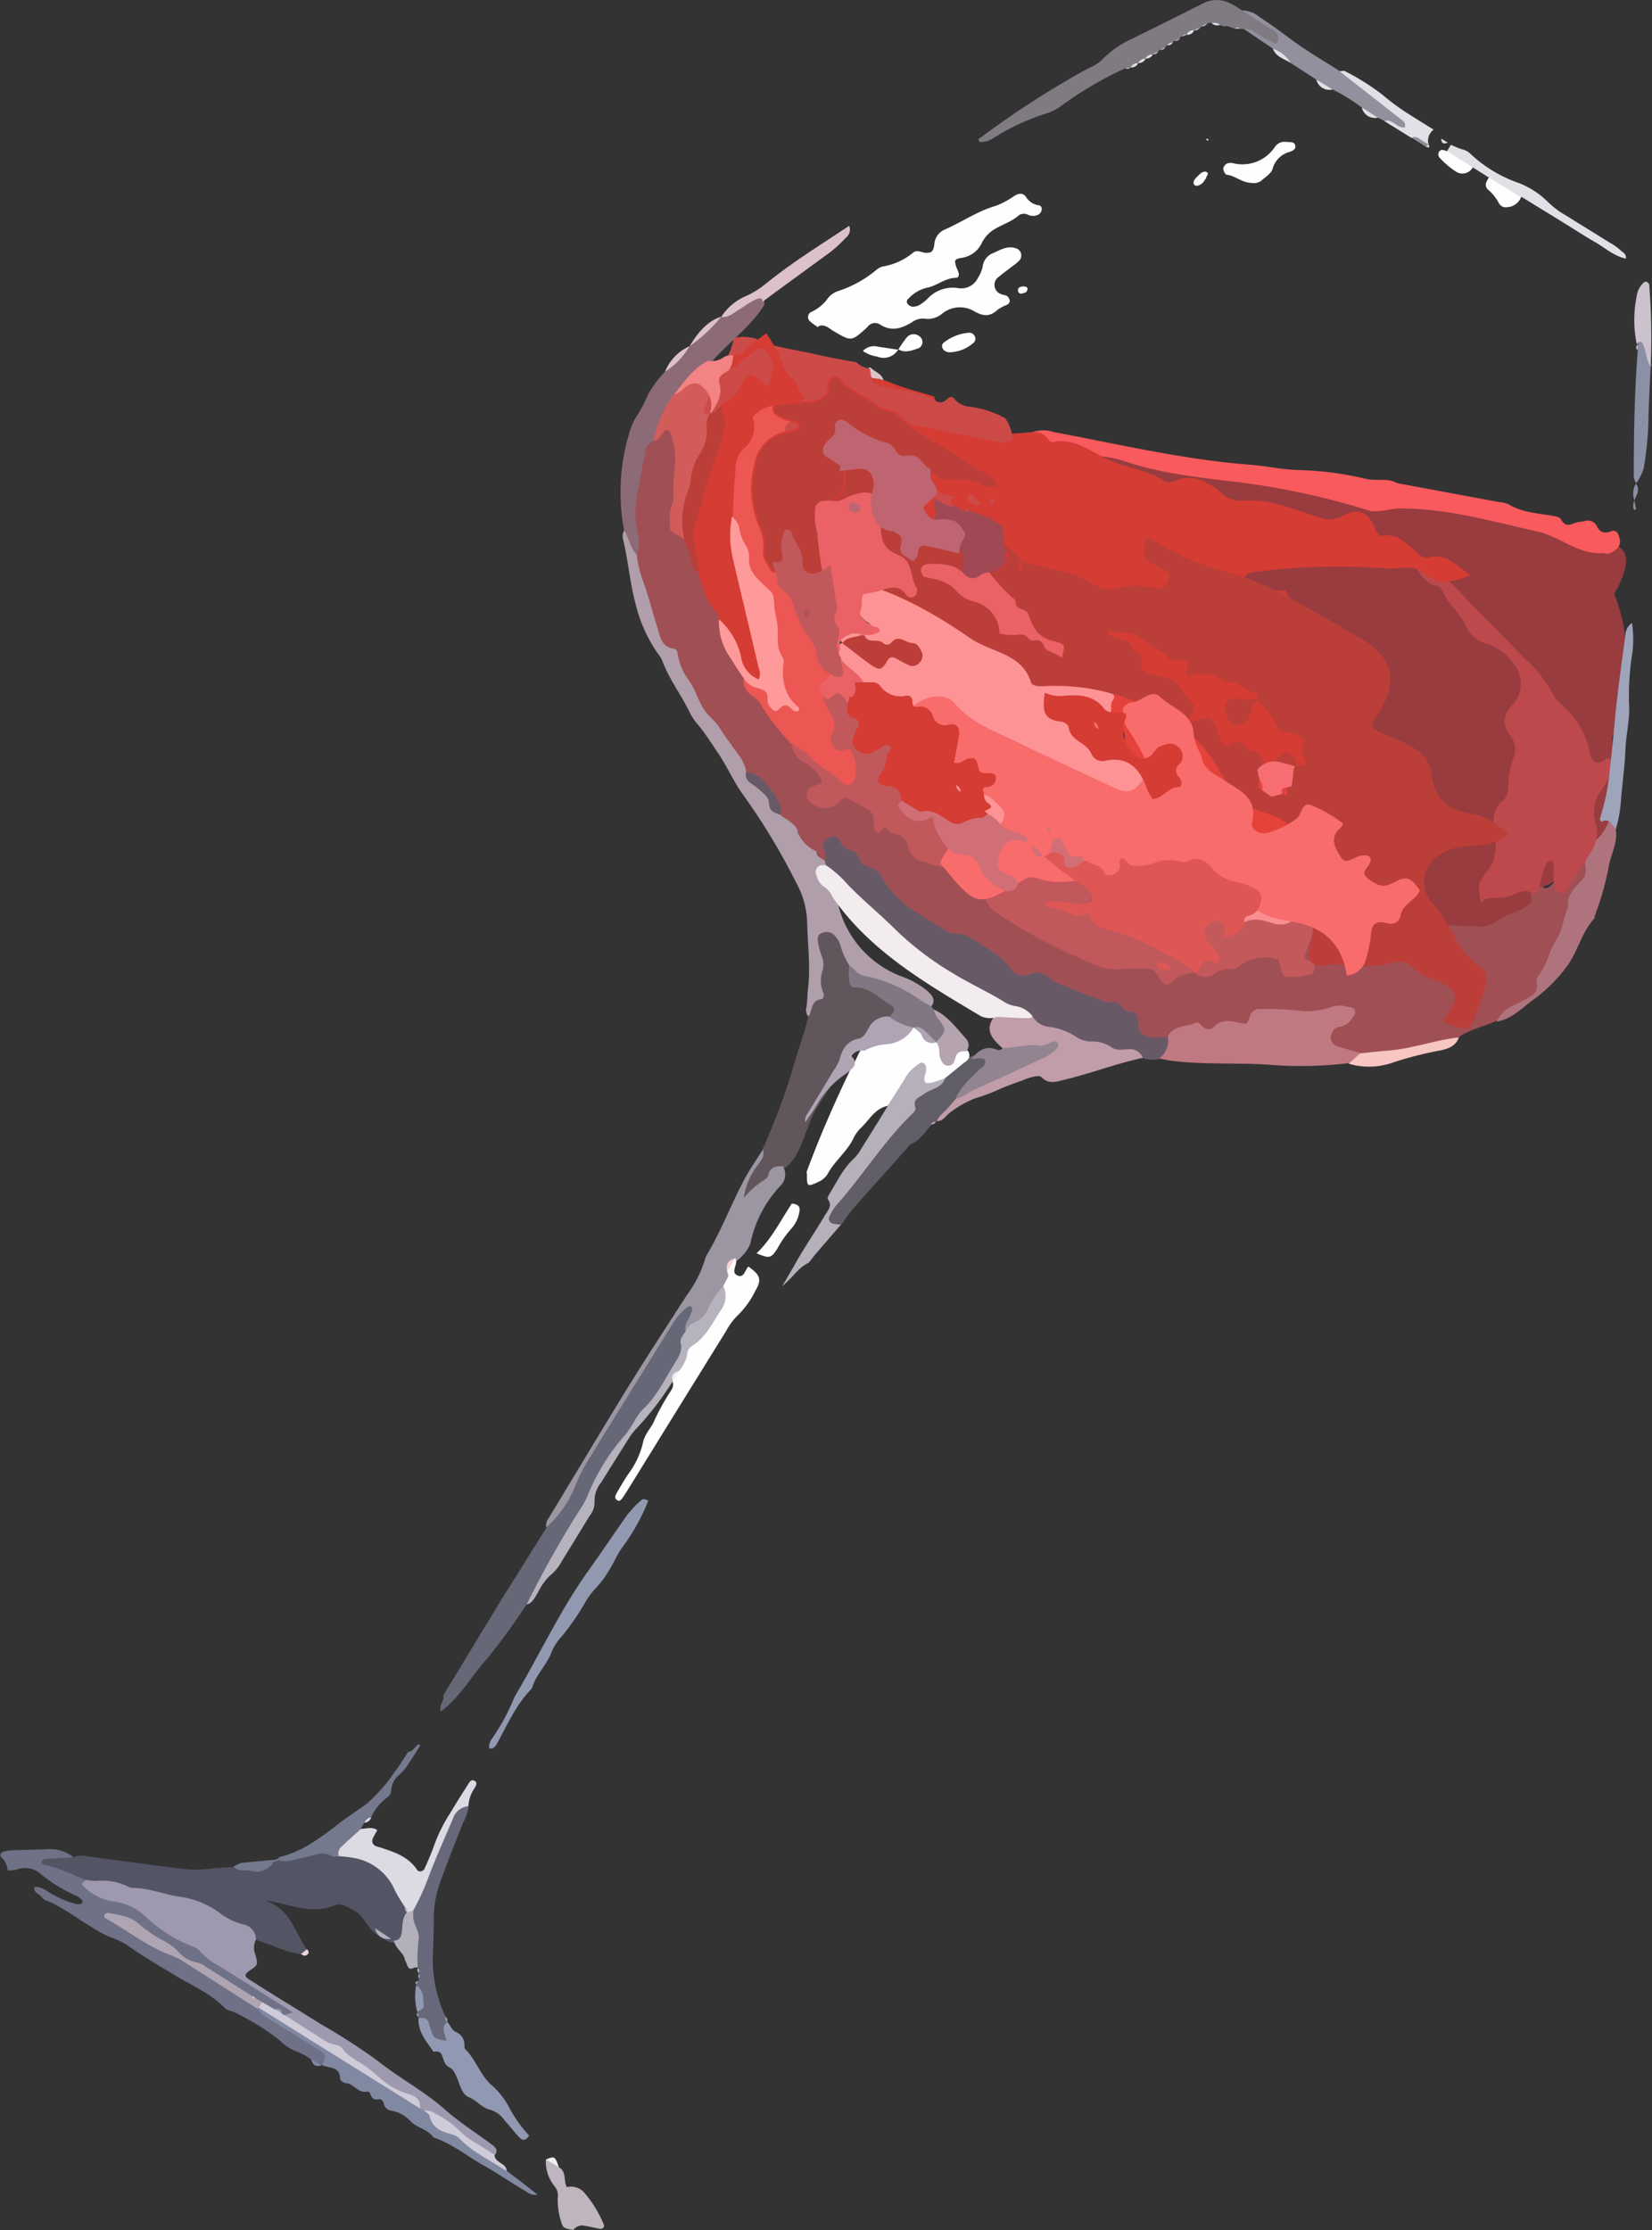 <svg xmlns="http://www.w3.org/2000/svg" viewBox="0 0 218.58 294.93"><rect x="0" y="0" width="218.58" height="294.93" fill="#333333" stroke="none"/><defs><style>.cls-1{fill:#983c3f;}.cls-2{fill:#a05055;}.cls-3{fill:#685967;}.cls-4{fill:#b09faa;}.cls-5{fill:#61565b;}.cls-6{fill:#666878;}.cls-7{fill:#c07981;}.cls-8{fill:#f95a5d;}.cls-9{fill:#807a82;}.cls-10{fill:#8c6b77;}.cls-11{fill:#c09da8;}.cls-12{fill:#9b96a2;}.cls-13{fill:#af737d;}.cls-14{fill:#b5b0ba;}.cls-15{fill:#625e67;}.cls-16{fill:#9199b1;}.cls-17{fill:#67697b;}.cls-18{fill:#dcdae3;}.cls-19{fill:#9198b1;}.cls-20{fill:#dcc2c8;}.cls-21{fill:#92909d;}.cls-22{fill:#75798e;}.cls-23{fill:#beb5be;}.cls-24{fill:#e2e0e7;}.cls-25{fill:#8b90a6;}.cls-26{fill:#f7c6c3;}.cls-27{fill:#cbc2cd;}.cls-28{fill:#f1eef2;}.cls-29{fill:#fefefe;}.cls-30{fill:#e5423c;}.cls-31{fill:#c1585c;}.cls-32{fill:#ec5753;}.cls-33{fill:#bd494c;}.cls-34{fill:#d43c34;}.cls-35{fill:#c3595b;}.cls-36{fill:#fe9a99;}.cls-37{fill:#d25c59;}.cls-38{fill:#fa8f92;}.cls-39,.cls-40,.cls-57{fill:#bc3e39;}.cls-39{stroke:#bc3e39;}.cls-39,.cls-57{stroke-miterlimit:10;stroke-width:0.22px;}.cls-41{fill:#535565;}.cls-42{fill:#6f7187;}.cls-43{fill:#b6b3be;}.cls-44{fill:#9e99ae;}.cls-45{fill:#8188a1;}.cls-46{fill:#b3b0bc;}.cls-47{fill:#cfcbd8;}.cls-48{fill:#efd4dc;}.cls-49{fill:#f2ecef;}.cls-50{fill:#817783;}.cls-51{fill:#aea4b4;}.cls-52{fill:#cc4b49;}.cls-53{fill:#f48384;}.cls-54{fill:#928490;}.cls-55{fill:#fbcecf;}.cls-56{fill:#fd9395;}.cls-57{stroke:#d43c34;}.cls-58{fill:#f86c6b;}.cls-59{fill:#a04955;}.cls-60{fill:#ea6266;}.cls-61{fill:#df5754;}.cls-62{fill:#d16f77;}.cls-63{fill:#afa5b2;}.cls-64{fill:#b6a3b0;}.cls-65{fill:#f2eaee;}.cls-66{fill:#be6571;}.cls-67{fill:#f76e72;}.cls-68{fill:#ad5159;}.cls-69{fill:#9ea4ba;}</style></defs><title>Asset 4</title><g id="Layer_2" data-name="Layer 2"><g id="Layer_1-2" data-name="Layer 1"><g id="_Layer_1" data-name=" #Layer_1"><path class="cls-1" d="M175.65,64.48c1.26,0,2.54.1,3.8,0a11.7,11.7,0,0,1,4.26.33c5.51,1.07,11.29,1.72,15.93,4.16,2.73,1.45,6.27,1.16,9.41,1.72,6.36,1.15,7.16,2.27,5.06,6.94-.18.39-.69.9-.44,1.16,2.43,6,1.84,13.34-1.95,15.53.45,2-3.66,3.27-3.81,5.46.11.25.42.57.29.72-1.38,1.64-2.75,3.28-4.27,4.86a4.19,4.19,0,0,1-2.58.78A62.51,62.51,0,0,0,190.91,108a19.81,19.81,0,0,1-5.54.34c-1.39,0-2.48-.11-3.07-1.12s-.48-2,1-2.88a4.37,4.37,0,0,0,1-1l0,0a13.07,13.07,0,0,0,1.53-.51l0-.06c3.77-1.24,3.44-3.15,2-5a29.27,29.27,0,0,0-4.05-3.54c-5.3-4.53-4.53-6.92,4-10.26-4.55-.17-7.22-1.63-8.81-4.1a2.84,2.84,0,0,0-2-1.23c-4.24-.67-5.87-2.26-4.61-5.71.87-2.41-2.16-3.19-4.66-4.08-8.17-2.89-17.74-3-26.34-5-2.9-.44-7.92-.13-7.13-2.74s5.45-1.51,8.42-1.44a147.54,147.54,0,0,1,33,4.75Z"/><path class="cls-2" d="M198,135c-1.64.77-3.47,1.1-5,2.16-4.21,1.88-8.68,2.39-13.21,2.61-.33-.06.08.08-.25,0-1.4-.42-3.2-.31-3.78-2-.68-2,1.52-2.28,2.33-3.31,0-.53-.38-.71-.68-.64a33.53,33.53,0,0,1-9.49.32c-.33,0-.83-.07-1,.15-1.51,2.27-4.18,1.09-6.1,2.12a1.29,1.29,0,0,1-1.2.17c-2-1.21-3.49.07-5.09.91-2.1.66-3.82.42-4.69-1.93a3.89,3.89,0,0,0-2.88-2.24,42,42,0,0,1-8.64-3.41c-.15-.07-.31-.23-.45-.2-3.46.5-5.41-2.06-7.82-3.77-2.66-1.9-6.08-2.35-8.76-4.33a25.4,25.4,0,0,1-5.09-4.79,22,22,0,0,0-5.27-4.53c-1.88-1.27-.77,1.32-1.65,1.46a1,1,0,0,1-1.06,0,8.12,8.12,0,0,1-.86-.69,6.46,6.46,0,0,1-2-2.06c-.17-.3-.33-.61-.52-.9-.5-.8-1.35-1.26-1.88-2a9.07,9.07,0,0,0-4.61-5.81c-3.24-5.08-6.64-10-9.75-15.22A41.73,41.73,0,0,1,83.8,73.28c-.3-4.4-.38-8.79.92-13.08a3.45,3.45,0,0,1,1.35-2.28c.26-.21.54-.39.8-.6,1.62-1.3,2.19-1.13,2.68.83.71,2.9.29,5.83-.09,8.71-.24,1.84-.12,3.28,1.55,4.31,1,1.27.91,2.94,1.7,4.28.51,2.34,2.17,4.17,2.87,6.43A10.8,10.8,0,0,0,98,87.81a6.36,6.36,0,0,1,1.35,2.37c.63,2.33,2.7,3.68,3.85,5.66.54.92,1.38,1.65,2,2.56.59,1.28,1.83,1.92,2.79,2.83s2,2,.35,3.29c-.34.27-.6.64-.21,1.07a1.33,1.33,0,0,0,1.61.37c3.08-1.62,5.07-.34,6.53,2.38.28.53.77.56,1.22.76.84.37,1.94.6,2.38,1.35,2.22,3.8,6.41,4.12,9.84,5.75,1.11.53,2.21.83,1.88,2.45-.17.85.49,1.37,1.13,1.81a67.19,67.19,0,0,0,13.4,6.85c1.12.45,2.32.16,3.49.19,1.49,0,3.06-.17,4.2,1.17a1.22,1.22,0,0,0,1.79.13,3.4,3.4,0,0,1,2.41-.52c2.28.42,4.25-.66,6.23-1.43,3.14-1.22,3.59-1.25,6,1.15a1.82,1.82,0,0,0,2.08.38c1-.36.21-.88.09-1.39-.42-1.74.56-4,2.2-4.21,2.43-.38,3.6-2.17,5.05-3.71a2,2,0,0,1,.45-.54,2.23,2.23,0,0,1,1.36-.24c.68.13,1.39.06,2.06.25a1.08,1.08,0,0,1,.64.78c-.47,2.29-.09,2.81,2.25,2.79,1.51,0,3-.18,4.51-.18,2,0,2.7-1.72,3.75-3,1.06-.9,2.41-.53,3.62-.82s2.86-.08,3.66-1.7a.86.86,0,0,1,1.61,0c.87,2,1.6.63,2.35,0a3.46,3.46,0,0,0,1.46-3,2.64,2.64,0,0,1,2.26-2.89,1.57,1.57,0,0,1,.72.23,4.94,4.94,0,0,1-.29,5.38c-2.19,3-2.27,6.8-4.1,9.9a21.74,21.74,0,0,0-2.19,4.77c-.42,1.35-1.84,1.59-2.86,2.26a24.62,24.62,0,0,0-2.83,2Z"/><path class="cls-3" d="M109.1,113.75c.38-.6,0-1.1-.16-1.66s.06-1,.82-1.33c.54-.26,1.06-.2,1.28.32a2.26,2.26,0,0,0,1.62,1.4c.08,0,.14.1.22.12.82.28.77,1.3,1.34,1.69s1.43.46,2,1a2.49,2.49,0,0,1,.54.82,8.39,8.39,0,0,0,2,2.53c1.7,1.83,3.93,2.82,5.94,4.16a3.09,3.09,0,0,0,1.59.68c1.84-.09,3,1.23,4.45,2a11.76,11.76,0,0,1,3,2.59,2,2,0,0,0,2.39.82,2.45,2.45,0,0,1,3,.71,1.49,1.49,0,0,0,.64.36c2,.8,4,1.6,6,2.36a2.71,2.71,0,0,0,1.21.22,1.43,1.43,0,0,1,1.48.7,1.46,1.46,0,0,0,1.08.56c.8.1,1,.47,1.06,1.34,0,1.53.69,2,2.2,2.11a14.56,14.56,0,0,0,1.75-.13c1.06,1.56.41,2.43-1.17,2.94a4.35,4.35,0,0,1-2.18-.13,71.44,71.44,0,0,1-12.07-3.31,7.35,7.35,0,0,1-3.21-1.88c-1.28-1.35-3.16-1.46-4.72-2.21-8.67-4.17-15.3-10.81-21.91-17.52a1.29,1.29,0,0,1-.15-1.23Z"/><path class="cls-4" d="M109.1,113.75l.21.7a1.71,1.71,0,0,0,.22,2.44,4.66,4.66,0,0,1,1.24,2.12,13.53,13.53,0,0,0,8.41,10.08,11.54,11.54,0,0,1,3.28,1.76c.76.65,1.58,1.33.62,2.44a3.09,3.09,0,0,1-2.1-.66,20.72,20.72,0,0,0-6.6-2.89,3.89,3.89,0,0,1-2.09-1.28,13.2,13.2,0,0,1-1.94-3.48c-.2-.37-.5-.76-1-.58s-.46.72-.3,1.08c.79,1.79,0,3.64.29,5.46s-1.4,2.45-2.38,3.49a1.24,1.24,0,0,1-.26-1.18,16.81,16.81,0,0,0,.15-2c.46-3.18,0-6.35-.06-9.53a11.5,11.5,0,0,0-1.45-5,85.37,85.37,0,0,0-7-11.59c-1.29-1.77-2.13-3.78-3.36-5.58-.85-1.24-1.64-2.53-2.61-3.69a7,7,0,0,1-1-1.42c-1.1-2.36-2.73-4.43-3.67-6.87a3.18,3.18,0,0,0-.32-.67A19.36,19.36,0,0,1,84.13,80c-.78-2.84-1-5.79-1.68-8.64a1.67,1.67,0,0,1,.13-1.22c1.58.54,1.25,2.07,1.67,3.22a14.49,14.49,0,0,0,.8,3.4c.77,2.12,1.32,4.31,2,6.49.33,1.14.58,2.31,2.06,2.54.37,0,.52.4.56.75A7.77,7.77,0,0,0,91.17,90c.85,1.25,1.22,2.73,2.1,4,.57.82,1.4,1.38,1.89,2.18s1,1.5,1.56,2.26c.78,1.17,1.83,2.19,2,3.68a16.69,16.69,0,0,1,4.58,5.7c.81.63,1.81,1,2.25,2.06a4.35,4.35,0,0,0,.2.61,4.72,4.72,0,0,0,2.31,2.12,2.88,2.88,0,0,0,.17.64l.85.55Z"/><path class="cls-5" d="M107,134.43c.5-.78.25-2.08,1.63-2.28.34-.05.45-.5.31-.84a4,4,0,0,1-.11-2.93,2.92,2.92,0,0,0-.13-2,9.79,9.79,0,0,1-.45-1.69c-.1-.5-.11-1.08.46-1.29a1.44,1.44,0,0,1,1.64.24,3,3,0,0,1,.88,1.5,9.8,9.8,0,0,0,1.14,2.51,3.05,3.05,0,0,0,2.28,2.62,8,8,0,0,1,3.21,1.94c1.07,1,1.2,2-.3,2.76-2.43,1.93-5.25,3.37-6.54,6.56-1,2.55-3.13,4.56-4,7.25-.82,1.95-1.28,4.1-3,5.57-2.28,1-3.3,3.63-5.89,4.49-.27-3,2.16-4.53,2.77-6.85a88.66,88.66,0,0,0,4-10.68c.49-1.76,1.09-3.48,1.62-5.23.17-.55.29-1.12.43-1.68Z"/><path class="cls-6" d="M69.64,212.2a75.71,75.71,0,0,1-5.3,7.28c-2,2.19-3.41,4.92-6,6.85-.33-.86.53-1.43.3-2.11,2.57-4.22,5.12-8.44,7.69-12.65,2-3.2,4-6.39,6-9.58,5.3-9.12,10.91-18,16.46-27,.68-1.11,1.48-3,2.68-2.55,1.63.67,0,2.33-.06,3.57,0,.33,0-.08,0,.24-.62,4.87-4.13,8.06-6.83,11.71a60.94,60.94,0,0,0-6.84,11.26C75.57,203.83,72.56,208,69.64,212.2Z"/><path class="cls-7" d="M153.34,140a2.93,2.93,0,0,0,1.17-2.94c.8-1.49,2.45-1.25,3.71-1.8.43-.2.68.37,1,.58s.93.49,1.35,0c.95-1,2-.9,3.23-.61s1.19.24,1.59-.85a1.21,1.21,0,0,1,1.28-.93,39,39,0,0,1,5.7.27,10.32,10.32,0,0,0,3.87-.57,2.87,2.87,0,0,1,1.69-.08c.53.17,1.37,0,1.38.75,0,.48-.52,1-.89,1.42a2.31,2.31,0,0,1-1.35.58,1.23,1.23,0,0,0-.85.85,1.18,1.18,0,0,0,.62,1.66c1,.34,2.07.6,3.11.9,0,1.06-.78,1.17-1.53,1.37a51.86,51.86,0,0,1-10.19.23c-4.32-.33-8.65,0-13-.52-.65-.07-1.3-.23-1.95-.35Z"/><path class="cls-8" d="M212.61,73.26l-.49-.12c-3.27.26-5.66-2.17-8.67-2.84-6-1.34-11.95-3.07-18.19-3.06-1.36,0-2.67.55-4,.32a98.76,98.76,0,0,0-17.79-3.84c-4.79-.57-9.64-1.09-14.29-2.59a13.69,13.69,0,0,0-5.2-.83c-2.6.21-4.66-1.24-7-1.65-.6-.11-1.37-.44-.71-1.36a4.31,4.31,0,0,1,3.16-.15c8.61,1.61,17.15,3.64,25.89,4.31,2.31.18,4.58.72,6.9.72a43.71,43.71,0,0,1,8.45,1.14c1.38.38,2.86-.19,4.17.58l13.57,2.52a3.7,3.7,0,0,1,1.22.29c1.78,1.1,3.81,1.16,5.77,1.51.4.07,1,.18,1.12.45.49.91,1.07.87,1.86.49a7.89,7.89,0,0,1,1.23-.21,1.3,1.3,0,0,1,1.69.68c.5,1,1.26.92,2.1.56a.78.78,0,0,1,.63.31c.75,1.5.07,2.31-1.34,2.77Z"/><path class="cls-9" d="M155.44,5.41a.37.37,0,0,0-.28.22,1.41,1.41,0,0,1-.69.37.49.49,0,0,0-.28.27,1.89,1.89,0,0,1-.67.32.36.36,0,0,0-.28.24,1.53,1.53,0,0,1-.71.35l0,0c-.41,0-.57.49-1,.54h0c-.39.08-.56.53-1,.6h0c-.4.07-.56.54-1,.56h0a2,2,0,0,1-.72.18,49.87,49.87,0,0,0-8.4,4.94,6.5,6.5,0,0,1-1.76.94,30.13,30.13,0,0,0-7.07,3.23,3.22,3.22,0,0,1-1.87.62c-.1,0-.2-.23-.29-.35A123,123,0,0,1,142.26,10c.72-.42,1.45-.82,2.21-1.18a5,5,0,0,0,1.42-1,12.76,12.76,0,0,1,3.67-2.58c3.23-1.6,6.46-3.18,9.66-4.82a4,4,0,0,1,3.62.05,10.59,10.59,0,0,1,1.5.92c1.62.49,2.86,1.66,4.32,2.44.84.45,1.35,1.13.71,2s-1.16,0-1.69-.27a20,20,0,0,0-3-1.68l-.57-.08c-.22,0-.45,0-.67,0l-.92-.31a1.18,1.18,0,0,0-.59,0l-.48-.16c-.37,0-.69-.29-1.08-.23a.5.5,0,0,0-.64.07,2.1,2.1,0,0,1-.67.33.45.45,0,0,0-.29.25A1.37,1.37,0,0,1,158,4h0c-.39.07-.56.54-1,.56h0c-.2.07-.41.16-.61.25a.42.42,0,0,0-.31.24,2,2,0,0,1-.68.34Z"/><path class="cls-10" d="M84.25,73.38c-.88-.91-1-2.19-1.67-3.22a27.18,27.18,0,0,1,.82-13.34,7.12,7.12,0,0,1,.72-1.59,18.2,18.2,0,0,0,1.64-3.08,14,14,0,0,1,2.24-3c1.11-1.09,2-2.37,3.23-3.36h0c1.42-1.29,2.56-2.86,4.19-3.91h0c1.41-.66,2.49-1.88,4-2.45.91-.35,1.86-.73,1.69.93-1.88,3-4.87,5-7.11,7.7a20,20,0,0,0-4.37,4.59c-1.25,1.79-1.83,3.95-3.18,5.68-.4.28-.86.46-1,1-.41,2.29-.92,4.56-1.26,6.86a10.72,10.72,0,0,0,.17,4.22,4.31,4.31,0,0,1-.14,2.94Z"/><path class="cls-11" d="M136.64,134.44a2.81,2.81,0,0,0,2,1.33,8.51,8.51,0,0,1,3.72,1.33,3.69,3.69,0,0,0,2.1.64,4.36,4.36,0,0,1,2.58.74c.76.55,1.62.27,2.43.28a1.73,1.73,0,0,1,1.73,1.14c-3.43.73-6.7,2-10.12,2.83-1.11.25-2.25.79-3.28-.28-.17-.18-.65-.15-.95-.08a7.7,7.7,0,0,0-1.66.55,32.91,32.91,0,0,0-3.21,1.24,24.14,24.14,0,0,1-3,1.1,13.71,13.71,0,0,0-3.43,2c-.49.41-.85,1.08-1.64,1-.12-1.54,1.18-2.17,2-3.09,4.06-2.48,8.54-4.13,12.83-6.42-2.11-.3-4.09.65-6.06-.1-1.31-1.19-2.56-2.4-1.07-4.29C133.24,133.6,134.94,134,136.64,134.44Z"/><path class="cls-12" d="M90.73,176a1.69,1.69,0,0,1,.3-1.42,9.11,9.11,0,0,0,.58-1.36.5.5,0,0,0-.17-.43.45.45,0,0,0-.41,0,8.41,8.41,0,0,0-2.13,2.43c-2.55,4.13-5.12,8.24-7.68,12.37-1.19,1.91-2.37,3.84-3.55,5.77a23.11,23.11,0,0,0-1.55,3.11A14.47,14.47,0,0,1,72.28,202a1.5,1.5,0,0,1,.28-1.18c3.43-5.66,6.83-11.34,10.3-17,2.6-4.21,5.31-8.34,8-12.52a15.65,15.65,0,0,0,2.47-4.91,1.37,1.37,0,0,1,.21-.46c1.87-3.17,3.19-6.62,4.9-9.87.74-1.41,1.67-2.71,2.51-4.06.3,1-.38,1.58-.82,2.26a8.93,8.93,0,0,0-1.71,4.15,11.47,11.47,0,0,1,2.79-2.43.94.94,0,0,0,.45-.58c.22-1.1,1-1.16,1.91-1.19a2.06,2.06,0,0,1-.28,2.57,15.82,15.82,0,0,0-4,7.63,4.18,4.18,0,0,1-.91,1.48,5.79,5.79,0,0,1-.48.51c-.47.39-1,.74-1.12,1.42,0,.21,0,.41,0,.62a3.64,3.64,0,0,1-.13,1,6.17,6.17,0,0,1-.61,1.3c-1.6,1.89-2.14,4.81-5.19,5.27Z"/><path class="cls-13" d="M209.93,110.93c1.47-.69,1.47-.69,2-2.23,1-.83,1.27-.7,1.85,1,.29,1.57-.49,3-.82,4.39a39.19,39.19,0,0,1-1.94,7c-.07.15,0,.36-.15.47-1.53,1.7-2.06,4-3.27,5.84a20.13,20.13,0,0,1-4.9,4.93c-1.43,1.09-2.76,2.46-4.67,2.78a4.27,4.27,0,0,1,2.31-2.19,14,14,0,0,0,1.34-.67c1-.54,2-1,1.63-2.45a.93.93,0,0,1,.22-.7c1.17-1.47,1.43-3.39,2.45-4.9.87-1.28.78-2.84,1.5-4.13-.22-1.52.7-2.53,1.65-3.47a2,2,0,0,0,.67-1.71,4.58,4.58,0,0,1,.59-3.09c.2-.27-.19-.58-.45-.79Z"/><path class="cls-14" d="M107,167c-1.32.58-2,1.86-3.51,3.09.73-1.24,1.19-2,1.66-2.84s1-1.73,1.54-2.58c.79-1.28,1.63-2.54,2.39-3.84.38-.67,1.13-1.31.45-2.24-.08-.12.08-.49.21-.69,1-1.6,1.81-3.39,3.27-4.71a5.62,5.62,0,0,0,.9-1.2q1.8-2.87,3.57-5.75c-.11-1.95,1.22-3.25,2.26-4.62,1.44-1.92,2.13-1.89,3.51.07.53.77,1.49.28,1.92,1a1.36,1.36,0,0,1-.41,1.14c-5,4.54-8.62,10.33-13,15.44-.69.81-1.27,1.61-.48,2.67-1.07,1.24-2.15,2.48-3.21,3.72-.38.44-.72.9-1.08,1.35Z"/><path class="cls-15" d="M111.26,161.94a5.26,5.26,0,0,1-1-.11.67.67,0,0,1-.5-1A6.61,6.61,0,0,1,111,159c.56-.61,1.08-1.27,1.6-1.92,2.6-3.24,4.95-6.69,7.93-9.62.31-.3.71-.62.58-1-.35-1.15.47-1.28,1.16-1.79.9-.68,2.29-.75,2.74-2,0-1.44,1.41-1.63,2.22-2.35a6.32,6.32,0,0,1,1.43-.7c.75-.14,1.57-.31,2,.55s-.24,1.42-.74,2c-1.07,1.17-2.35,2.1-3.49,3.19-.47.53-.9,1.1-1.41,1.59a4.64,4.64,0,0,0-1.18,1.47l0,0a2.33,2.33,0,0,0-.62.34c-.82.91-1.43,2-2.66,2.54-.21.08-.36.34-.52.52-2.38,2.66-4.78,5.31-7.14,8-.6.68-1.08,1.47-1.61,2.2Z"/><path class="cls-16" d="M65,230.07a27.19,27.19,0,0,0,2.92-5.28,4.62,4.62,0,0,1,.33-.67c3.2-5.42,5.86-11.15,9.52-16.29,1.76-2.46,3.46-5,5.18-7.43a13.71,13.71,0,0,1,1.9-2c.29-.3.62-.06.93.05a27,27,0,0,1-3.4,6.13c-.65.87-1.07,1.89-1.63,2.82a14.25,14.25,0,0,1-2.09,2.81,10.71,10.71,0,0,0-1.31,1.84,32.77,32.77,0,0,1-3,4.33,6.86,6.86,0,0,0-1.37,2.1c-.6,1.67-2,2.89-2.52,4.57a1.06,1.06,0,0,1-.26.43c-2,2.09-3.12,4.72-4.49,7.19a1.75,1.75,0,0,1-.51.54c-.11.07-.31,0-.47,0a1.83,1.83,0,0,1,0-.47c.06-.24.17-.47.25-.71Z"/><path class="cls-17" d="M55.28,262.05a1.57,1.57,0,0,0,.18-.42,1.48,1.48,0,0,0,0-.66l0-.05c0-.22-.07-.45-.09-.68v0c-1-2.65-.91-5.41-.93-8.17,1.73-3.79,3.32-7.64,5.11-11.4.45-.95.81-2.35,2.46-1.77A7.17,7.17,0,0,1,61.3,241q-1.52,3.72-2.91,7.5a14.68,14.68,0,0,0-1,5.38c0,1.67-.05,3.35-.13,5a17.91,17.91,0,0,0,1.67,7.79,6.42,6.42,0,0,1,.24.66h0a4.26,4.26,0,0,0,.07,1.23c.2.61.57,1.39-.29,1.7a1.72,1.72,0,0,1-2.12-.87c-.52-.84-.65-1.89-1.43-2.59l-.06-.14a2.31,2.31,0,0,1-.12-.52v-.15a4.08,4.08,0,0,0-.14-3.51v-.12a.28.28,0,0,1,0-.3c.08-.07.13-.09.16-.08Z"/><path class="cls-18" d="M61.94,238.87a2.32,2.32,0,0,0-2,1.63c-1.13,2.6-2.28,5.21-3.29,7.86a29.75,29.75,0,0,1-2,4.34.46.46,0,0,1-.37.48,1.25,1.25,0,0,1-.64-.26,6.06,6.06,0,0,1-.76-.76,9.73,9.73,0,0,1-1.23-1.89,6.88,6.88,0,0,0-5.17-4,2.87,2.87,0,0,1-2-.88c0-2.2,1.36-3.11,3.27-3.53.73,0,1.48-.33,2.17.17-.2.37-.43.72-.59,1.1a.72.72,0,0,0,.39,1,2.84,2.84,0,0,0,.47.15c1.9.62,3.8,1.2,5,3,.22.36.82.23,1-.2.48-1.06.94-2.14,1.32-3.22a20.6,20.6,0,0,1,2-4c.74-1.21,1.48-2.43,2.26-3.62.25-.37.47-1.07,1.07-.71.4.25.07.77-.15,1.1a4.61,4.61,0,0,0-.71,2.11Z"/><path class="cls-19" d="M55.4,266.86c.59,0,1.18,0,1.36.75.06.24.14.47.22.71.41,1.25.41,1.25,2.07,1.57-.08-.85-.81-1.74.12-2.5.42.39.54,1,1.12,1.32a1.79,1.79,0,0,1,1.16,1.77c0,.17,0,.39.08.48,1.45,1.41,2,3.5,3.54,4.81a10.18,10.18,0,0,1,2.42,3.17A17.89,17.89,0,0,0,70,282.41c-.29.53-.73.8-1.2.33-.71-.71-1.3-1.53-2-2.28a3.56,3.56,0,0,0-2-1.47c-1-.22-1.7-1.2-2.74-1.63s-1.2-1.76-1.66-2.73c-.25-.54-.42-1-1-1.26a1.48,1.48,0,0,1-.62-.74c-.29-.65-.29-1.56-1.41-1.28-.94-1.37-2.1-2.64-2-4.49Z"/><path class="cls-20" d="M100.87,39.9c.14-1.33-2.59.76-3,1-.78.41-1.42,1.17-2.44,1a7.32,7.32,0,0,1,3.4-2.8,11.64,11.64,0,0,0,2.5-1.59c1.42-1.13,2.89-2.22,4.39-3.25,2.19-1.5,4.43-2.93,6.64-4.4a1.34,1.34,0,0,1-.46,1.59,16.52,16.52,0,0,1-2.61,2.31c-.11.07-8.23,6-8.45,6.18Z"/><path class="cls-21" d="M164.64,3.87c.84-.15,1.4.44,2,.79s1.29.75,2,1.07c.31.15.43-.18.49-.4a1.12,1.12,0,0,0-.58-1.26l-4.21-2.69a3.56,3.56,0,0,1,2.3.86c1.39.92,2.75,1.9,4.09,2.9,2.07,1.55,4.33,2.85,6.51,4.25,3.25,1.43,5.68,4,8.54,6a1.09,1.09,0,0,1,.41,1.53c-.52.73-1,0-1.48-.23s-.94-.71-1.57-.72l-.83-.41a3.26,3.26,0,0,1-2.12-1.34,24.88,24.88,0,0,0-3.87-2.39,3.31,3.31,0,0,1-2.15-1.3l-3.33-2.16c-.56-1-1.8-1.06-2.42-1.94Z"/><path class="cls-22" d="M47.71,241.91c-.82.75-1.67,1.49-2.47,2.26a1.17,1.17,0,0,0-.42,1.29c-2.54.51-5.07,1.16-7.71.91a.86.86,0,0,1-.3-.62c.06-.06.12-.15.19-.17,2.91-.68,5.23-2.42,7.54-4.19,1.26-1,2.57-1.84,3.86-2.75a21,21,0,0,0,3.78-4.26c.67-.84,1.21-1.79,1.82-2.69.64-.06.88-.68,1.35-1,.09,0,.19.06.22.12s0,.15-.08.21c-.58.91-1.15,1.83-1.76,2.72a7.93,7.93,0,0,1-.83.91,2.93,2.93,0,0,0-1.15,2.12,1.23,1.23,0,0,1-.61,1,6.79,6.79,0,0,0-2,2.49c-.35.17-.54.55-.9.73l-.51.86Z"/><path class="cls-23" d="M73.79,290.7a1.91,1.91,0,0,0-.45-1.62,5.21,5.21,0,0,1-1.12-3.48h0a1.85,1.85,0,0,1,1.72,1c1.06.6.59,1.8,1.06,2.64a2.34,2.34,0,0,1,2.43.88,15.2,15.2,0,0,1,2.43,4c.2.35-.08.69-.48.63-.65-.11-1.3-.29-1.95-.38a1.41,1.41,0,0,0-1.56.53c-1.44-.24-1.37-.26-1.73-1.43a9.87,9.87,0,0,1-.35-2.8Z"/><path class="cls-24" d="M197,23.48l-2.17-1.37A3.14,3.14,0,0,1,191.45,20l.53-.85a12.55,12.55,0,0,0,1.38.57,2.46,2.46,0,0,1,1.11.54,17.79,17.79,0,0,0,6.34,3.89,11.15,11.15,0,0,1,4,2.56A11.32,11.32,0,0,0,207,28.38c2,1.24,4,2.47,6,3.72a7.37,7.37,0,0,1,1.42,1c.25.27.76.4.71,1.1-1.62-.34-2.77-1.44-4.09-2.19s-2.86-1.75-4.28-2.63l-4.07-2.5-1.33-.82A4.41,4.41,0,0,1,197,23.48Z"/><path class="cls-25" d="M218.4,48.46c-.1,2.42-.25,4.84-.29,7.26a44.44,44.44,0,0,1-.63,6.22,7.23,7.23,0,0,1-1,2h.05a1.71,1.71,0,0,1-.36-1.16c0-5.5.1-11,.53-16.48,0-.23,0-.46,0-.7h0c.35-1.28.91-.93,1.24-.06a21.5,21.5,0,0,1,.54,2.94Z"/><path class="cls-26" d="M178.44,140.67c.52-.45,1-.91,1.53-1.37,1.25-.12,2.49-.27,3.74-.37,3.17-.24,6.17-1.39,9.33-1.74-.48,1.29-1.68,1.59-2.78,1.78a51.54,51.54,0,0,0-5.75,1.47,9.47,9.47,0,0,1-6.07.23Z"/><path class="cls-24" d="M183.14,16c1.09-.34,1.71,1,2.74.85a.81.81,0,0,0-.29-.9l-8.35-6.53c.25,0,.55-.11.73,0a31.58,31.58,0,0,1,4.88,3.06,32.26,32.26,0,0,0,3.83,2.79c1,.63,2,1.25,3,1.87a1.86,1.86,0,0,0-.66,2c-.88,0-1.35-.93-2.24-.89L183.14,16Z"/><path class="cls-27" d="M218.4,48.46c-.64-.87-.55-2-1-2.93-.28-.62-.57-.28-.83,0a15.65,15.65,0,0,1,0-6.43,2.89,2.89,0,0,1,.75-1.57c.16-.18.36-.38.63-.23a.93.93,0,0,1,.28.37.52.52,0,0,1,0,.25,87.84,87.84,0,0,1,.18,10.26,1.15,1.15,0,0,1-.1.23Z"/><path class="cls-22" d="M30.83,246.88l1-.51,4.3-.41c0,.12.07.23.1.35C34.86,248.37,33.13,248.56,30.83,246.88Z"/><path class="cls-20" d="M95.43,41.87a20,20,0,0,1-4.19,3.91C92.28,44.09,93.45,42.54,95.43,41.87Z"/><path class="cls-20" d="M91.23,45.79A9.71,9.71,0,0,1,88,49.15,6.15,6.15,0,0,1,91.23,45.79Z"/><path class="cls-25" d="M216.44,63.94c.64.81.07,1.51-.19,2.24h0a2.67,2.67,0,0,1,.21-2.24Z"/><path class="cls-28" d="M73.94,286.59l-1.72-1C73.39,285.11,73.43,285.13,73.94,286.59Z"/><path class="cls-25" d="M216.25,66.18c.07.38.15.76.21,1.14,0,0-.1.1-.16.11a.19.19,0,0,1-.14-.11,1.54,1.54,0,0,1,.12-1.15Z"/><path class="cls-24" d="M191.55,18.86c-.56.26-.85.08-.86-.53Z"/><path class="cls-22" d="M36.13,246l.68-.21.06.29a.71.71,0,0,1-.66.19,2.76,2.76,0,0,1-.08-.27Z"/><path class="cls-19" d="M59.16,267.38a.57.57,0,0,1-.24-.66A.48.48,0,0,1,59.16,267.38Z"/><path class="cls-27" d="M216.61,45.59a.64.64,0,0,1,0,.7A.6.6,0,0,1,216.61,45.59Z"/><path class="cls-11" d="M123.19,148.7a.51.51,0,0,1,.62-.34A.58.58,0,0,1,123.19,148.7Z"/><path class="cls-29" d="M108.22,43.27c-.34-.25-.71-.46-1-.74a.74.74,0,0,1,.09-1.26,5.47,5.47,0,0,0,2.28-1.9,3,3,0,0,1,1.46-.93,15.14,15.14,0,0,0,4.81-2.67,2.5,2.5,0,0,1,.85-.51,8.46,8.46,0,0,0,4.07-1.82c.52-.47,1.12-.06,1.69,0,.81,0,1-.15,1.15-1.1A2.28,2.28,0,0,1,125,30.36c2.3-1,4.35-2.46,6.8-3.15a11.62,11.62,0,0,0,2.42-1.31c.58-.34,1.13-.44,1.55.17a2.33,2.33,0,0,0,1.63,1.07.48.48,0,0,1,.44.52.89.89,0,0,1-.55.77,1.61,1.61,0,0,1-1.22,0,1.23,1.23,0,0,0-1.21,0c-1,.91-2.35,1.28-3.46,2a4.39,4.39,0,0,0-1.48,1.67,3.48,3.48,0,0,1-2.69,2c-1,.18-1,.33-.64,1.37a4,4,0,0,1,.27.7c.05.26-.1.57-.34.57-1.49,0-2.58,1.11-4,1.34a4.81,4.81,0,0,0-2.32,1.42.47.47,0,0,0-.13.66,1,1,0,0,0,.6.39,1.75,1.75,0,0,0,1-.22,5.82,5.82,0,0,0,1.17-.94,4.5,4.5,0,0,1,3.92-1.29,2.45,2.45,0,0,0,2.66-1.4,4.68,4.68,0,0,0,.59-1.38,2.21,2.21,0,0,1,1.22-1.78c1-.39,1.91-1.08,3.11-.73a1,1,0,0,1,.58,1.59,6.18,6.18,0,0,1-.95.8c-.6.46-1.21.9-1.79,1.39a1.29,1.29,0,0,0,.13,2.25,3.18,3.18,0,0,0,.72.21.81.81,0,0,1,.56.76c0,.28-.21.42-.44.54a5.55,5.55,0,0,0-1.11.58c-1,.94-1.86.95-3.11.25a3.71,3.71,0,0,0-4.27.3,2.94,2.94,0,0,1-2.35.66,2.38,2.38,0,0,0-1.65.48c-1.37.82-2.73,1.28-4.24.28a1.21,1.21,0,0,0-1.6.29l-.17.18c-2,1.8-2,1.79-4.32.44-.62-.36-1.18-1-2-.68Z"/><path class="cls-29" d="M162.25,23.12c-.36-.39-.46-.74-.33-1.05a.93.93,0,0,1,.53-.48,1.49,1.49,0,0,1,.73,0,5.15,5.15,0,0,0,5.49-2.14,1.54,1.54,0,0,1,1.53-.68c.4.05,1-.06,1.13.35.28.67-.41.86-.81,1a3.16,3.16,0,0,0-2.14,2.2c-.16.63-1,1.11-1.53,1.61a1.69,1.69,0,0,1-1.2.26c-1.31,0-2.27-1-3.4-1.09Z"/><path class="cls-29" d="M197,23.48l4.25,2.62a2.1,2.1,0,0,1-1.42,1.24c-.6.12-1.12.16-1.5-.45A5.87,5.87,0,0,0,197,25.18C196.28,24.63,196.66,24,197,23.48Z"/><path class="cls-29" d="M124.92,46.35c-.35-.37-.36-.77-.09-1A6.14,6.14,0,0,1,128.22,44a.81.81,0,0,1,.78.52.73.73,0,0,1-.28.89,4.94,4.94,0,0,1-3.22,1.18A1.85,1.85,0,0,1,124.92,46.35Z"/><path class="cls-29" d="M191.45,20l3.42,2.13a1.56,1.56,0,0,1-2.16.61,11.19,11.19,0,0,1-2.22-1.87.65.65,0,0,1,0-.9c.26-.26.61-.09.91,0Z"/><path class="cls-29" d="M118.84,46.25A18.65,18.65,0,0,1,120,44.59a1.2,1.2,0,0,1,1.78,0,.9.9,0,0,1-.26,1.47c-.86.28-1.74.68-2.66.14Z"/><path class="cls-29" d="M118.83,46.25a2.25,2.25,0,0,1-2.79.9,4.32,4.32,0,0,1-1.87-.73,2,2,0,0,1,2-.57l2.68.4Z"/><path class="cls-29" d="M159.61,23.51c-.14.2-.27.41-.42.6-.39.47-1.06.61-1.22.26s.12-.73.43-1a6.17,6.17,0,0,1,.53-.5c.19-.11.48-.23.65-.15.48.2.08.51,0,.78Z"/><path class="cls-29" d="M135.8,38.62a3.12,3.12,0,0,1-.59.2.41.41,0,0,1-.52-.36.47.47,0,0,1,.37-.53,1.24,1.24,0,0,1,.69,0c.24.1.29.35.05.65Z"/><path class="cls-24" d="M168.42,6.43a4.92,4.92,0,0,1,2.42,1.94C170,7.79,168.83,7.57,168.42,6.43Z"/><path class="cls-24" d="M180.19,14.22l2.12,1.34A1.77,1.77,0,0,1,180.19,14.22Z"/><path class="cls-20" d="M116.91,50.31l-.62-.21c-.94,0-1.66-.24-1.39-1.43l.24-.1c.56.61,1.53.8,1.77,1.74Z"/><path class="cls-24" d="M174.17,10.53l2.15,1.3A1.77,1.77,0,0,1,174.17,10.53Z"/><path class="cls-21" d="M186.76,18.21a1,1,0,0,1,1.07.16l1.17.73v0c0,.17,0,.28-.09.32s-.17.05-.21,0l-1.94-1.21Z"/><path class="cls-24" d="M150.59,8.34a1.19,1.19,0,0,1,1-.6A1,1,0,0,1,150.59,8.34Z"/><path class="cls-24" d="M151.54,7.74a1.07,1.07,0,0,1,1-.54A1,1,0,0,1,151.54,7.74Z"/><path class="cls-24" d="M157,4.59A1,1,0,0,1,158,4,.92.92,0,0,1,157,4.59Z"/><path class="cls-24" d="M160.33,3.07a1.15,1.15,0,0,1,1.08.23A1.07,1.07,0,0,1,160.33,3.07Z"/><path class="cls-29" d="M159.68,18.57l-.08-.21c.08,0,.17,0,.23,0s0,.13.07.2Z"/><path class="cls-24" d="M149.6,8.9a1.12,1.12,0,0,1,1-.56A.93.93,0,0,1,149.6,8.9Z"/><path class="cls-24" d="M154.47,6a.78.78,0,0,1,.69-.37A.75.75,0,0,1,154.47,6Z"/><path class="cls-24" d="M152.53,7.18l.71-.35A.74.74,0,0,1,152.53,7.18Z"/><path class="cls-24" d="M158,4l.72-.31A.73.73,0,0,1,158,4Z"/><path class="cls-24" d="M153.52,6.59l.67-.32A.71.71,0,0,1,153.52,6.59Z"/><path class="cls-24" d="M148.91,9.07l.72-.18A.69.69,0,0,1,148.91,9.07Z"/><path class="cls-24" d="M159,3.47l.67-.33A.73.73,0,0,1,159,3.47Z"/><path class="cls-24" d="M155.44,5.41l.68-.34A.75.75,0,0,1,155.44,5.41Z"/><path class="cls-24" d="M161.89,3.46h0Z"/><path class="cls-24" d="M188.7,19.42a1.22,1.22,0,0,0,.3-.34C189.26,19.51,189.08,19.55,188.7,19.42Z"/><path class="cls-24" d="M163.4,3.77a.6.6,0,0,1,.67,0Z"/><path class="cls-24" d="M156.43,4.83a.59.59,0,0,1,.61-.25Z"/><path class="cls-30" d="M123.51,55.55l.46.28a2.25,2.25,0,0,1,.58,0c2.19.89,4,2.39,6,3.55-.15.56-.64.48-1.58.64,3.87.68,5.76,2.63,6.24,6.15.28,2.1-.9,2.86-2.56,3.66.67,1,1.72,1.09,2.45,1.64,1.12.84,1.85,2,1.05,3.18-1.4,2.17.09,4.17,1.06,5.19,2.33,2.42,4.6,5.09,7.77,6.59a6.7,6.7,0,0,1,.6.45c2.27,1.29,4.88,2.2,5.5,5.26.13.63.91.8,1.53.91,1.12.2,8,6.59,8.09,6.65.51,1,.61,2.85,1.73,2.72,2.1-.25,3.29,1,4.73,1.91a1.61,1.61,0,0,0,1.92.1c2-1.19,2.89,0,3.41,1.79.27,1.36,1.19,2.48,1.22,4s1.45,1.08,2.29,1a6.84,6.84,0,0,1,4.94,1.35,1.63,1.63,0,0,1,.61,2.46,2.47,2.47,0,0,1-.53.54,1.71,1.71,0,0,1-.72.21l-.37-.11-1-.57c-.61,0-1.23,0-1.84.08l-1.24-.06a17.34,17.34,0,0,0-10.48-3,8.48,8.48,0,0,1-4.34-1.64c-1.06-.88-1-1.58-1.14-3,.17.24,0,.1-.17.19-4.2,2.77-5.31-1.29-7.34-3.31,0-.27.22-.41.3-.6s-.29.09-.42-.07c-1-1.56-1.91-3.38-4.35-2.54a1,1,0,0,1-.67-1.18c.58-1,2.13-1.52,1.38-3.31-2.29,1.1-3.59.22-4.17-2.3-.3-1.33-1.78-1.53-2.92-1.91-.74-.25-1.58,0-2.33-.36a2.17,2.17,0,0,1-.59-.49,2,2,0,0,1-.51-1.41c2.22-3,2.23-3-.92-5.28a19.58,19.58,0,0,1-3.51-3.23c-.31-.59,0-1.38-.87-1.8-4.39-2.23-6.41-6.69-9.49-10.16.33-.91,1.33-1.21,1.82-2a1.49,1.49,0,0,0,.26-1.16,6.87,6.87,0,0,1-.21-1.27c0-.33,0-.66-.07-1a4.14,4.14,0,0,0-.41-1.29,1.9,1.9,0,0,0-1.3-.72,14.22,14.22,0,0,1-2.53-.78l-.61-.27c-.32-.11-.64-.21-1-.3a3.16,3.16,0,0,1-.93-.48c-.62-.59-.88-1.17.09-1.68a2.26,2.26,0,0,1,.68-.12,5.87,5.87,0,0,1,1,.1,3.32,3.32,0,0,1,.66.2c.42.17.81.39,1.23.52l.55.06.49,0a.39.39,0,0,0,.33-.23,3.71,3.71,0,0,0-.19-.46,2.18,2.18,0,0,1-.19-.56c.07-.95-.33-2,.4-2.82Z"/><path class="cls-1" d="M176,75.55c1.25.19,2.49,2.31,3.76,2.38a11.81,11.81,0,0,1,4.16,1c5.28,1.91,10.89,3.43,15.1,6.56,2.48,1.85,6,2.11,9,3.15,6.1,2.11,8.17,4.28,5.38,8.57-.67,1,3.25,15.32-6.38,15.19.13,2-.79,5.55-4.61,4.81a7.67,7.67,0,0,1,.18,2.18c-1.61,1.41-3.23,1.39-5,2.72a4.19,4.19,0,0,1-2.66.38,61.73,61.73,0,0,0-10.62.28,19.71,19.71,0,0,1-5.52-.51c-1.37-.23-2.44-.49-2.86-1.58s-.18-2,1.4-2.69a4.73,4.73,0,0,0,1.11-.88h0a11.72,11.72,0,0,0,1.59-.27l0,0c3.91-.65,3.88-2.58,2.73-4.63a29.17,29.17,0,0,0-3.47-4.12c-4.53-5.29-3.4-7.53,5.56-9.52-4.48-.87-6.89-2.72-8.07-5.41a2.9,2.9,0,0,0-1.77-1.52c-4.09-1.31-5.46-3.13-3.68-6.35,1.23-2.25-1.65-3.48-4-4.74-7.63-4.12-17.07-5.66-25.26-9-2.8-.88-7.81-1.35-6.62-3.8s5.61-.65,8.54-.13c11.38,2,21.86,3.72,31.91,8Z"/><path class="cls-31" d="M158,128.68a4.13,4.13,0,0,0-2.72,1c-.77.74-1.25.72-1.8-.24a8,8,0,0,0-.56-.83,1.32,1.32,0,0,0-1.1-.51,29.29,29.29,0,0,0-3.51.07,6.23,6.23,0,0,1-3.18-.48c-.78-.28-1.54-.66-2.29-1a67.47,67.47,0,0,1-11.22-6.14,4.62,4.62,0,0,1-1-1.12,1.09,1.09,0,0,1,0-1.18c.45-1,.44-1-.48-1.22s-1.5-.78-2.41-.58a1.24,1.24,0,0,1-1.57-.91,1.08,1.08,0,0,0-1.14-.79,13,13,0,0,1-2.66-.74,2.57,2.57,0,0,1-2.23-2.1,1.91,1.91,0,0,0-1.7-1.61,1.58,1.58,0,0,1-1-.62c-.45-.54-.63,0-.89.26s-.64.19-.77-.15c-.32-.84.12-2-.74-2.58a22.07,22.07,0,0,0-2.38-1.34l-.65-.36c-.72-.07-.9.67-1.41.92a2.8,2.8,0,0,1-3.64-.63,1.16,1.16,0,0,1,.37-1.69c.37-.18.78-.28,1.16-.46a.43.43,0,0,0,.18-.64,5.82,5.82,0,0,0-2.1-2.11,3.07,3.07,0,0,1-1.8-2.28c1.24-.28,2,.53,2.86,1.22a19.6,19.6,0,0,0,2.54,2c.51.3,1.09,1.2,1.66.39a1.3,1.3,0,0,0-.57-2.08c-2.09-.57-2.18-2-2-3.68a4.77,4.77,0,0,0-.73-2.36,2.09,2.09,0,0,1,.72-2.85c1.43-1.08,2.7-1.42,3.38.78.13.8-.14,1.71.62,2.34s.68,1.55.48,2.51c-.36,1.73.17,2.16,1.83,1.69a8,8,0,0,1,1.42-.49c.9-.07,1.51.19,1.23,1.28a9.78,9.78,0,0,1-.4,1.19c-.63,1.48-1,2.84,1.14,3.42.38.1.53.61.61,1a2.41,2.41,0,0,1,0,.71l-.15.32a.65.65,0,0,1-.42.24.8.8,0,0,0-.15,0c1.3.55,2.21,2.11,4,1.32,1-.43,1.19.62,1.44,1.3.67,1.82,1.64,3.25,3.75,3.61a3.05,3.05,0,0,1,2,1.73,5,5,0,0,0,3.31,2.58c-1.73-1.44-2.59-3-1.2-5.06,1-1.43,2.26-1.56,3.74-.94a2.23,2.23,0,0,1,.55.42c.51.58.86,1.34,1.7,1.57a4.33,4.33,0,0,1,.66.3,48.51,48.51,0,0,0,4.43,3.26c.84.57,1.71,1.38,1.31,2.48-.46,1.26-1.71,1.18-2.8,1-.74-.1-1.47-.24-2.21-.31,5,.63,9.11,3.34,13.57,5.24,1.79.76,3.85,1.36,4.82,3.39,0,.12,0,.25,0,.38Z"/><path class="cls-32" d="M110,90.91c-.8.41-1.26,1-.88,1.93a4.64,4.64,0,0,0,.44,1c.77,1.07,1.2,2.11.46,3.43-.33.57.1,1.19.48,1.7s.93.31,1.44.15.66.15.83.46a4.94,4.94,0,0,1,.26,3.6,1,1,0,0,1-1.56.38c-1.19-1.47-3.1-2-4.29-3.54a9.37,9.37,0,0,0-2.42-1.61,30.11,30.11,0,0,1-3.92-4.93,3.22,3.22,0,0,0-1.18-1.38,2.55,2.55,0,0,1-1.27-2.68c1.43-.15,2.8.14,3.3,1.6s1.43,1.35,2.54,1.26c-1.73-2.77-1.54-6-2-9.08-.34-2.31-.46-4.5-2.29-6.33-2.18-2.19-1.62-5.55-3-8.16-.4-.78-.64-1.65-1.09-2.43-.09-3.69-.49-7.45,2.16-10.59.86-1,.47-2.39.89-3.55.89-1.4,2-2.2,3.79-1.71-.07,1.28,1.12,2.06,1.31,3.24s1.41,1.24,2.22,1.74c1.18.74,1.6,1.54,0,2.24-1.44.62-3.23.7-4,2.36a9.62,9.62,0,0,0-.77,6.77c.8,2.81,1.12,5.74,2.23,8.46,2,4.28,4.41,8.3,6.12,12.69a10.2,10.2,0,0,0,.18,3Z"/><path class="cls-33" d="M195.93,119.27c-.43-2.4-.39-2.33.62-3.77a5.36,5.36,0,0,0,1.22-4.7c-.3-1.68-.36-3.88,1-4.85a2.22,2.22,0,0,0,.79-1.81,11.46,11.46,0,0,1,.6-3.66,2.92,2.92,0,0,0-.42-3.27,2.65,2.65,0,0,1-.38-.71,2.62,2.62,0,0,1,.15-2.55c.22-.31.48-.54.71-.83a4.18,4.18,0,0,0,0-5.41,7,7,0,0,0-3.39-2.54,4.31,4.31,0,0,1-3-2.62c-.74-1.58-2-2.37-2.79-4.1-.21-.49-.62-1-1-1-1.76-.14-2.56-2.64-3.79-4,.19,0,.42-.23.56-.11,2,1.61,4.11,2.54,6,4.57,2.89,3.14,5.88,6,8.81,9.06a16.84,16.84,0,0,1,3.88,4.87,4.56,4.56,0,0,0,1.16,1.39,11.18,11.18,0,0,1,3.71,6.31c.31,1.54,1.1,1.56,1.91,1,.37-.29.76-.45,1,.26a3,3,0,0,1-.29,1.76c0,.14-.1.27-.15.41-.34.55-.68,1.12-1,1.62a4.66,4.66,0,0,0-.73,4.22,4.26,4.26,0,0,1-.4,3.51c-1.15,1.92-2.36,3.74-3.59,5.52-.47.7-1.16.3-1.4-.71a5.59,5.59,0,0,1-.2-1.36c0-.73.34-1.76-.36-1.91-.51-.1-.76.86-1,1.55s-.31,1.17-.44,1.77-.53,1.2-.85,1c-1.2-.81-2.25.08-3.37.41a20.4,20.4,0,0,1-2.59.21,3.8,3.8,0,0,0-1.08.61Z"/><path class="cls-34" d="M99.57,55.19a3.67,3.67,0,0,1-1.25,4.21,3.68,3.68,0,0,0-1,2.71c-.22,2-.26,4.11-.38,6.16.62,6.61,2.51,13,3.91,19.42.18.81.78,2-.41,2.4s-1.62-.78-2-1.54c-1.21-2.18-2.06-4.54-3.3-6.71-.07-.24-.07-.54-.22-.7-1.49-1.55-2-3.54-2.52-5.52-1.69-3.76-1-7.44.19-11.19C93.61,61,95,57.64,95,53.77c0-2.34,2.31-4.18,4.58-5.24,1.59-.74,1.91.78,2.43,1.78.2,1-.44,1.55-1.12,2.07a2.94,2.94,0,0,0-1.33,2.81Z"/><path class="cls-35" d="M180,119.05a5.88,5.88,0,0,0,.14.73c.12.38.07.74-.34.77-1,.07-1.81.34-1.91,1.54-.05.49-.45.68-.88.79a4.34,4.34,0,0,1-1.47.28c-1.54-.21-2,.78-2.45,1.93-.1.31-.21.63-.34.94-.24.61,0,1,.6,1.06s.61.48.59.95a.91.91,0,0,1-.74.88,9.77,9.77,0,0,1-3.23.24,1.89,1.89,0,0,1-.5-1.12l-.34-1.12c-.27-.08-.41-.14-.57-.17a5.35,5.35,0,0,0-4.67,1.07,1.19,1.19,0,0,1-.92.33,3.08,3.08,0,0,0-2.31.66,2.12,2.12,0,0,1-2.59-.13v0a1.31,1.31,0,0,1,.32-1.39c1.29-.85,1.51-1.62.54-3-.79-1.14,0-2.34,1.16-2.8,1.38-.53,2.23.12,2.26,1.66.07.32-.53.36-.35.6s-.17-.06.15-.16c.77-.66,1.51-1.34,2.28-2a1.82,1.82,0,0,1,1.41-.41c4.3,1.17,7.92-1.28,11.83-2.13C178.43,118.83,179.2,118.34,180,119.05Z"/><path class="cls-36" d="M95.05,81.84a9.34,9.34,0,0,1,3,5,3.74,3.74,0,0,0,2.32,3c.42-.76,0-1.4-.1-2C99.2,83.24,98.07,78.61,97,74a13.42,13.42,0,0,1-.15-5.68,2.56,2.56,0,0,1,1,1.7,6.11,6.11,0,0,0,.81,2.1,2.63,2.63,0,0,1,.44,1.67c-.1,2.08,1.55,3.08,2.91,4.46.5.49.37,1.5.47,2.21s.29,1.47.38,2.22c.17,1.42-.25,3,.71,4.26a1.21,1.21,0,0,1,.1.74c-.28,2.27.1,4.31,2,5.87.08.06.06.34,0,.43a.51.51,0,0,1-.45.09,1.67,1.67,0,0,1-.6-.42.87.87,0,0,0-1.33-.07c-.26.2-.5.56-.84.42a2,2,0,0,1-.68-.7c-.45-.61.1-1.6-.71-2-.57-.32-1.3-.29-1.83-.75a3.87,3.87,0,0,0-.43-.27c-.69-1-1.4-2-2-3.06a8.23,8.23,0,0,1-1.67-5.29Z"/><path class="cls-37" d="M86.45,58.31a16.33,16.33,0,0,1,2.69-6.19c1.15-.83,2-2.58,3.8-1.58a3.41,3.41,0,0,1,1.55,4.15c.05,3.61-1.74,6.75-2.72,10.07-.66,2.26-.27,4.6-1.08,6.78a4.59,4.59,0,0,0-.77-.64c-1.28-.67-1.32-.65-1.27-1.68A5.3,5.3,0,0,1,89,66.53c.19-.31.07-.8.09-1.21a20.32,20.32,0,0,1,.2-3.47,10.24,10.24,0,0,0-.6-4.63.46.46,0,0,0-.79-.19c-.44.47-.64,1.21-1.44,1.28Z"/><path class="cls-38" d="M180,119.05a1.35,1.35,0,0,0-.49,0c-2.82,1.24-6,1.46-8.74,2.86a2.79,2.79,0,0,1-2.35.19c-1.24-.4-2.57-.79-3.87-.09-.43-1.06-.43-1.06,1.36-2.19,1.27-1.67,2-3.88,4.45-4.34a21.93,21.93,0,0,0,2.92-.11,15.41,15.41,0,0,1,3.94.92,6.5,6.5,0,0,1,3,2.41l-.25.36Z"/><path class="cls-39" d="M90.69,71.54a11,11,0,0,1,.62-7.05,2.2,2.2,0,0,0,.14-.73,8.61,8.61,0,0,1,1.2-3.66,5.3,5.3,0,0,0,.94-3.78,2.76,2.76,0,0,1,.47-1.66,8.56,8.56,0,0,0,.58-3.52A2.53,2.53,0,0,1,96,48.51c.89-.6,1.73-1.27,2.62-1.87s1.72-1.52,2.85-.73a3.14,3.14,0,0,1,1.16,3.54,1.53,1.53,0,0,1-.81,1.17,6.88,6.88,0,0,1-.77-.64c-.31-.35,0-1.16-.7-1.16a3.05,3.05,0,0,0-1.34.61,3,3,0,0,0-1,.77A18.38,18.38,0,0,1,96,52.66a1.74,1.74,0,0,0-.41,2.28,2.62,2.62,0,0,1,0,2.14c-.57,2.61-1.74,5-2.41,7.6a39.51,39.51,0,0,1-1.37,4.78c-.44,1.15,0,2.3.14,3.45.09.91.58,1.76.36,2.71a2.34,2.34,0,0,1-.78-1.5A8.68,8.68,0,0,0,90.69,71.54Z"/><path class="cls-3" d="M103.32,107.77c-.76-.26-1.54-.4-1.57-1.55,0-.86-.84-1.37-1.44-1.92-.36-.34-.82-.56-1.19-.89a1.2,1.2,0,0,1-.38-1.35,4,4,0,0,1,2.33,1.21C102.12,104.65,103.41,105.84,103.32,107.77Z"/><path class="cls-40" d="M181.4,118.74a1.43,1.43,0,0,1,1.73-.06A1.35,1.35,0,0,1,181.4,118.74Z"/><path class="cls-3" d="M105.77,110.44a.56.56,0,0,1-.2-.61C105.64,110,105.71,110.23,105.77,110.44Z"/><path class="cls-3" d="M108.25,113.2a.54.54,0,0,1-.17-.64C108.13,112.77,108.19,113,108.25,113.2Z"/><path class="cls-41" d="M36.21,246.23l.66-.19a4,4,0,0,0,2.2-.13l2.65-.63a2.56,2.56,0,0,1,2.16.18.91.91,0,0,0,.94,0c.58.07,1.17.1,1.75.21a7.24,7.24,0,0,1,5.7,4.37,21.55,21.55,0,0,0,1.3,2.15.85.85,0,0,1,.26.69h0c.1,1.6.59,3.36-1.59,4.07a2.73,2.73,0,0,1-.8-.18,8.21,8.21,0,0,1-2-1.26c-.94-.84-1.34-2.16-2.51-2.79-.81-.43-1.72-1.13-2.58-.77-3.27,1.38-6.25-.27-9.41-.63,3.38.89,4,4.13,5.67,6.49v0c.17.76-.52.45-.8.64a17.29,17.29,0,0,1-3.92-1.21l-2.06-.72a35.72,35.72,0,0,0-15.69-6.14c-2.29-.3-4.57-.87-6.89-1.16-1.7-.47-3.28-1.28-5-1.8-.63-.19-1.35-.48-1.15-1.36.16-.69.82-.71,1.4-.84,1.11-.25,2.09.35,3.15.41a3.06,3.06,0,0,1,2-.12c3.4.46,6.79.91,10.19,1.35,1.24.16,2.49.34,3.74.4a19.21,19.21,0,0,0,2.5-.17c.91-.07,1.83-.12,2.75-.18.74.65,1.72.27,2.58.56a2.69,2.69,0,0,0,2.8-1.21Z"/><path class="cls-42" d="M41.18,272.36a8.49,8.49,0,0,0-1.77-1,6.5,6.5,0,0,1-2.47-1.58,32.23,32.23,0,0,0-6-3.7c-.38-.18-.88-.21-1.15-.48-1.9-2-4.41-3-6.69-4.41-1.92-1.15-3.84-2.27-5.68-3.54a10.72,10.72,0,0,0-2.89-1.5,14.21,14.21,0,0,1-2.42-1.31c-2-1.17-3.86-2.69-6.08-3.54a1.72,1.72,0,0,1-.57-.48c-.32-.36-.91-.49-.94-1.1,0-.32.72-.21,1.54.25A12.93,12.93,0,0,0,10,251.78a1.8,1.8,0,0,0,.73,0c.1,0,.23-.33.19-.37a2,2,0,0,0-.72-.65,20.17,20.17,0,0,1-4.89-3,3.09,3.09,0,0,0-3.06-.53,5.61,5.61,0,0,1-1.24.14,2.57,2.57,0,0,0-.82-1.75c-.29-.23-.1-.65.28-.75a5.15,5.15,0,0,1,1.23-.18c1.51-.06,3-.07,4.52-.14a5.12,5.12,0,0,1,3.52,1.06L6,245.85a.49.49,0,0,0-.51.43c0,.11.18.32.3.34,2,.32,3.75,1.33,5.62,2,.88,1.42,2.44,1.62,3.83,2.08a11.89,11.89,0,0,1,3,1.25c6.67,4.46,13.22,9.12,20,13.49.52.34,1.41.71.22,1.36a2,2,0,0,1-.78,0c-.59-.2-1.08-.62-1.7-.78a5.33,5.33,0,0,1-1.63-.91c-.32-.23-.65-.44-1-.64l-.68-.43c-5.33-3.45-11-6.32-16.28-9.88,5.89,4,12.33,7.05,18.13,11.19,2.36,1.87,5.09,3.17,7.54,4.91,1,.74,2.18,1.6.47,2.86h0a1.45,1.45,0,0,1-1.35-.78Z"/><path class="cls-29" d="M127.55,140.55,125,142.62c-.54.18-1.08.38-1.63.53-.92.24-1.23,0-1-.94a2.33,2.33,0,0,0,.14-1.2c-.08-.34-.47-.6-.74-.44a5.63,5.63,0,0,0-1.94,1.88c-.77,1.29-1.59,2.54-2.4,3.8-1.7.35-2.42,1.9-3.55,2.94a4.81,4.81,0,0,0-1,1.43c-.85,1.71-2.41,2.89-3.33,4.55a2.65,2.65,0,0,1-1.27,1.13c-1.45.68-1.52.65-1.51-1a.55.55,0,0,0-.07-.24c1.69-4.62,3.67-9.12,5.79-13.55a23.48,23.48,0,0,0,1.15-2.23,3.11,3.11,0,0,1,2.66-1.53,8.25,8.25,0,0,0,4-1.76,1.69,1.69,0,0,1,.66-.2c1.23.09,1.6,1.57,2.79,1.74a1.67,1.67,0,0,1,.56.39c.49,1.29,1,2.44,2.54.9.32-.33.93-.15,1.3.27.3.73-.07,1.16-.66,1.49Z"/><path class="cls-29" d="M97.3,166.37a4,4,0,0,1,.11.47c0,.66-.73,1.58.31,1.88.74.22.88-.79,1.3-1.23,1.61,1.16,1.8,1.71.89,3.28A11.63,11.63,0,0,1,97.56,174a8.38,8.38,0,0,0-1.47,2q-6.32,10.17-12.61,20.36c-.36.57-.71,1.15-1.09,1.7-.18.25-.42.61-.8.28s-.1-.62,0-.89c.52-.87,1-1.75,1.59-2.58a11.14,11.14,0,0,0,1.89-4.07c.23-1.21,1.16-2,1.56-3.05a30.53,30.53,0,0,1,1.67-3.09c.34-.64,1-1.18.67-2,0-.13,0-.25-.09-.38a3.39,3.39,0,0,1,.6-1.39,23.21,23.21,0,0,1,4-5.9,8.38,8.38,0,0,0,2.21-4.91l.67-1.28a3.6,3.6,0,0,0-.15-.63l0-.07a2.27,2.27,0,0,1,1.07-1.7l0,0Z"/><path class="cls-43" d="M95.7,170.07a3.14,3.14,0,0,1-.36,3.27c-1.14,1.7-2,3.61-3.87,4.71a1.36,1.36,0,0,0-.54,1.08,4.71,4.71,0,0,1-1.11,2.19,1.25,1.25,0,0,0-.8,1.33h0a40.94,40.94,0,0,1-5,6.47,8.76,8.76,0,0,0-.89,1.21q-1.81,2.86-3.6,5.74a3.73,3.73,0,0,0-.86,2.55,2.8,2.8,0,0,1-.66,1.85c-1.22,2-2.44,4-3.68,6a6.14,6.14,0,0,1-1.58,1.91,7.9,7.9,0,0,0-1.58,2.24c-.42.61-.67,1.37-1.5,1.59a136.56,136.56,0,0,1,7-12.48,11.22,11.22,0,0,0,1-1.75,27.8,27.8,0,0,1,5.12-8.3A15.65,15.65,0,0,0,83.91,188a7.53,7.53,0,0,1,1-1.46c1.89-1.74,3-4,4.3-6.16.52-.84,1.14-1.64.85-2.79-.14-.58.39-1.07.67-1.58s.61-.9,1-1.05a3.54,3.54,0,0,0,2.13-2.28,16.69,16.69,0,0,1,1.81-2.62Z"/><path class="cls-29" d="M100.09,165.76c2-1.9,3.18-4.35,4.68-6.59.65.06,1.18.27,1,1.06a4.35,4.35,0,0,1-1.16,2.36,14.08,14.08,0,0,0-1.81,2.63c-.81,1.19-1,1.22-2.67.54Z"/><path class="cls-18" d="M48.22,241.05a1.18,1.18,0,0,1,.9-.73A1,1,0,0,1,48.22,241.05Z"/><path class="cls-44" d="M37.68,266.47l1.07-.35-9.64-6.06a9,9,0,0,1-2.59-1.95,2.26,2.26,0,0,0-1-.69,18.67,18.67,0,0,1-6.1-3.8,7.51,7.51,0,0,0-4.63-2.19,7,7,0,0,1-3.86-2.12c-.27-.24.27-.51.52-.69a9.89,9.89,0,0,0,1.22.13,7.85,7.85,0,0,1,4.14.68,1.58,1.58,0,0,0,.7.24c2.12,0,4.09.81,6.14,1.15a11.43,11.43,0,0,1,5.29,2.06,8.44,8.44,0,0,0,3.36,1.64,2,2,0,0,1,1.56,2,2.31,2.31,0,0,0-.08,1.94c.37,1.39.37,1.39-.72,2.12-.74.51-.78.78,0,1.25,3.12,2,6.26,3.89,9.38,5.85a79.91,79.91,0,0,1,7.59,4.9c2.81,2.25,6,3.9,8.73,6.3,1.92,1.71,4.13,3.11,6.21,4.65.48.36,1,.72.55,1.43-2,.16-3.38-1.19-4.73-2.33A23.66,23.66,0,0,0,56,279.5a2.9,2.9,0,0,1-.71-.54c-.35-.46-.63-1-1.21-1.23-3.5-1.16-5.84-4-8.87-5.92-1.83-1.13-3.85-1.94-5.59-3.22-.78-.58-1.81-.94-1.94-2.12Z"/><path class="cls-45" d="M55.6,278.83l.49.29a134.71,134.71,0,0,1,11,8c1.32,1,2.63,2,4,3.09-.75.22-1.28-.27-1.83-.61-1.73-1-3.39-2.18-5.15-3.16-2.25-1.25-4.26-2.94-6.75-3.77-.73-1.08-2.13-1.24-3-2.1a4.49,4.49,0,0,0-2.58-1.44,1.13,1.13,0,0,1-1-.94c-.08-.37-.31-.63-.69-.56-.65.13-.91-.2-1.1-.73-.05-.14-.26-.34-.34-.31-1.25.33-1.83-1.05-2.93-1.12-.27,0-.74-.38-.73-.59,0-1.66-1.48-1.32-2.35-1.78.53-1.39.55-1.42-.43-2-2.19-1.39-4.4-2.73-6.6-4.1-.56-.35-1.22-.61-1.41-1.34l.47-.12a141.91,141.91,0,0,1,14.94,9.08,29,29,0,0,0,4.24,2.63A3.45,3.45,0,0,1,55.6,278.83Z"/><path class="cls-46" d="M53.59,259.16c-.23-1-1.32-1.49-1.46-2.53.6,0,.87-.34,1-.91.18-1,0-2,.72-2.84l.82-.18c0,.24,0,.49,0,.73,0,1.15,1,2.06.69,3.33a18.86,18.86,0,0,0-.08,3.45,1.17,1.17,0,0,0-.46,0c-.56.32-.83.11-1-.47a3.45,3.45,0,0,0-.29-.62Z"/><path class="cls-47" d="M67.06,287.16c-2.12-1.45-4.52-2.5-6.33-4.41a2.3,2.3,0,0,0-1.11-.53c-1.35-.35-2.47-.91-2.8-2.45-.06-.26-.48-.44-.73-.65a2.42,2.42,0,0,1,.95.11,13.87,13.87,0,0,1,4.06,2.83,8.77,8.77,0,0,0,2,1.42c.77.49,1.55,1,2.33,1.45,0,.56.39.85.81,1.12s.81.53.79,1.11Z"/><path class="cls-19" d="M55.07,262.54c1,.67.91,1.73,1,2.7,0,.46-.5.61-.86.81A7.71,7.71,0,0,1,55.07,262.54Z"/><path class="cls-48" d="M39.82,258.42l.8-.64c.24.24.33.54,0,.75S40.09,258.57,39.82,258.42Z"/><path class="cls-46" d="M55.3,260.24a.53.53,0,0,1,.09.68A.57.57,0,0,1,55.3,260.24Z"/><path class="cls-19" d="M55.43,261a.5.5,0,0,1,0,.66A.56.56,0,0,1,55.43,261Z"/><path class="cls-19" d="M55.28,262.05a.51.51,0,0,1-.2.37c-.16-.12-.18-.25,0-.36S55.2,262.05,55.28,262.05Z"/><path class="cls-19" d="M55.22,266.2a.41.41,0,0,1,.12.52A.33.33,0,0,1,55.22,266.2Z"/><path class="cls-49" d="M136.64,134.44c-.15.07-.29.21-.43.21-1.43,0-2.86-.11-4.29-.17a2.8,2.8,0,0,1-2.2-.13c-7.25-4.33-14.6-8.55-19.57-15.72a2.92,2.92,0,0,0-1.09-1.34,2.14,2.14,0,0,1-.9-1.17c-.18-.45-.44-.93,0-1.4s.76-.28,1.17-.27a14.74,14.74,0,0,1,2.8,2.49c2,2.08,4.29,3.94,6.36,6a40.6,40.6,0,0,0,7.52,5.73c2.14,1.31,4.4,2.36,6.55,3.63a4.16,4.16,0,0,0,1.83.76A3.39,3.39,0,0,1,136.64,134.44Z"/><path class="cls-50" d="M123.28,133.16l.27.34c.49.74,1.42,1.14,1.71,2a1.61,1.61,0,0,1-1.35,2.33h0c-1.48.1-1.51-2-3-1.94h0c-1.47.4-2.67.18-3.25-1.44.77-.71.88-1.15.23-1.52-1.56-.89-2.83-2.42-4.87-2.35-.41,0-.53-.33-.63-.66a6.48,6.48,0,0,1,0-2.24c.67.42,1,1.2,2,1.37a19.09,19.09,0,0,1,7.45,3.24c.47.33,1,.58,1.5.87Z"/><path class="cls-51" d="M117.63,134.45a8.28,8.28,0,0,0,3.25,1.44,4.49,4.49,0,0,1-3.57,2.2,7.47,7.47,0,0,0-3,.89,1.47,1.47,0,0,0-1.66.72h0a1,1,0,0,1,.19,1.51,6.41,6.41,0,0,1-1.13.94,12.23,12.23,0,0,0-3.52,3.78c-.48.87-1.09,1.66-1.65,2.48a1.48,1.48,0,0,1,.32-1.16c1.14-1.87,2.26-3.73,3.38-5.6a6.5,6.5,0,0,0,.85-1.54c.35-1.4,1-2.46,2.52-2.76.72-.14,1-.85,1.34-1.42a2.73,2.73,0,0,1,2.7-1.49Z"/><path class="cls-34" d="M194.54,76.09c-2.11.83-4.17,1.45-6.09-.26-1.51-1.34-3.39-.5-5.07-.66a86.29,86.29,0,0,0-17.21.45,1.57,1.57,0,0,0-1.69,1.29c1.6,2.18,3.75,1,5.66,1.23a6.8,6.8,0,0,0,.67,1.35c.9,1.31,3.26.49,2.86,3.62S171.26,86,169.82,87a8.12,8.12,0,0,1-4,1c-4.71.54-9.17-1.31-13.94-.63-3.25.46-6-2.32-8.28-5.42-.65-.88-1.7-1.59-2.52-.39-1,1.42-.09,2.57.64,3.26,3,2.82,1.54,7.8,2.17,11.76-.9-.18-1.81-1-2.72-.26-1.21.92-2,1.38-2.09-1.17,0-.61-.49-.73-.91-.69a1.53,1.53,0,0,1-1.76-.93c-.8-2-1.85-2.24-3.33-1.08-.6.47-1-.06-1.14-.91s-.09-1.92-1-1.83a4.36,4.36,0,0,1-1.19-.1c-1.57-.23-2.36-1.44-2.08-3.8.16-1.45-.34-1.37-1.11-1.41-1.89-.08-2.07-.51-1.62-3.05.17-1,.41-1.9.58-2.85.67-3.76.25-4.64-2.36-5.6a9.61,9.61,0,0,0-4-.22c-.7,0-1.25-.56-1.36-1.63a2.76,2.76,0,0,1,.75-2c.83-1.07,1.94-1.58,2.62-3a3.55,3.55,0,0,0,.33-3.19,7.85,7.85,0,0,1-1-2.37c-.3-3.22-1.8-4.58-3.62-5.9-1.35-1-2.57-1.54-4.13-.92a5.66,5.66,0,0,1-2.38.4c-.89-.07-1.93-1.9-1.6-2.57a1.41,1.41,0,0,1,1.83-.8,1.73,1.73,0,0,0,1.92-.56,9.15,9.15,0,0,1,5.4.5c1.85.73,3.76,1.21,5.65,1.79.64,1.88,1.88,1.65,3.1,1.48a2.41,2.41,0,0,1,3,1.88c.45,1.33,1.47,1.44,2.39,1.5a20.64,20.64,0,0,0,3.6-.07c1.09-.11,2.16-.3,3,.83.17.24.47.46.7.41,2.83-.61,5.07,1.36,7.53,2.43s4.92,1.29,7.21,2.72a1.27,1.27,0,0,0,1.14.07c2.44-1.12,4.48-.1,6.42,1.54a3.56,3.56,0,0,0,2.62,1c3.69-.36,7,1.22,10.48,2.26a3.23,3.23,0,0,0,2.74-.19c1.84-1,3.47-1,4.47,1.69.16.43.6,1,.88.9,2.1-.51,3.48,1.23,5,2.5a1.29,1.29,0,0,0,1.11.35c2.23-.67,3.81,1,5.5,2.32Z"/><path class="cls-52" d="M105.54,59.23c-.37-.14-.31-.83-.83-.71-1.13.25-1.13.27-1-.74,0-.32.11-.64.16-1,0-.61.47-.85.88-1.12,1.12-.73.71-1.37-.15-1.88a15.32,15.32,0,0,1-3.08-2.54c-2.3-2.33-2.36-2.3-3.94.59a2.28,2.28,0,0,1-.47.51l-.27.21-.54.43-.26.2c-1,.48-1.48,2.11-3,1.39.94-2.56,1.67-5.22,3.27-7.49a8.57,8.57,0,0,0,.78-2.37,5.38,5.38,0,0,1,2.92.09c2.58,1.22,5.44,1.46,8.18,2.11,1.69.4,3.42.7,5.12,1a3.12,3.12,0,0,0,1.81.85c.26,2,.27,2,1.9,2.39.89.2,1.8.35,2.7.5a10.8,10.8,0,0,1,4,1.32,1.12,1.12,0,0,0,1.55-.17c.35-.34.76-.41,1.06,0a2.9,2.9,0,0,0,2.16,1A14,14,0,0,1,133,55.3a5.73,5.73,0,0,1,1,2.81c-1.12.76-2.28.24-3.39,0-5.59-1-11.09-2.35-16.68-3.29-1.21-.2-1.81-.2-2.45,1.17C110.4,58.41,108.09,59.2,105.54,59.23Z"/><path class="cls-53" d="M93.59,47.69a2.63,2.63,0,0,0,2.06-.38A1.89,1.89,0,0,1,97,47a1.32,1.32,0,0,1-.62,2c-.6.41-1.47.74-1.21,1.63.48,1.63-.3,2.83-1.12,4.06,0-.08-.09-.17-.07-.23a3.07,3.07,0,0,0-1-3.27,1.39,1.39,0,0,0-1.77-.32c-.75.34-1.18,1.15-2,1.28,1.3-1.66,2.5-3.42,4.45-4.43Z"/><path class="cls-54" d="M128.5,140.06c.92-1.1,1.93-1.91,3.5-1.2.2.1.58-.17.88-.28,1.58,0,3.1-.54,4.71-.31.58.09,1.24-.38,1.88-.55a.53.53,0,0,1,.43.16.48.48,0,0,1,0,.67,5.09,5.09,0,0,1-2,1.43c-3,1.42-6,2.81-9,4.13-.83.36-1.5,1.08-2.45,1.17.61-1.52,1.86-2.52,2.94-3.66.23-.24.55-.39.76-.64a1,1,0,0,0,.2-.68c0-.26-.32-.36-.58-.35-.41,0-.82.08-1.24.11Z"/><path class="cls-52" d="M131.7,62.73h0Z"/><path class="cls-55" d="M97.27,166.39c-.36.57-.71,1.14-1.07,1.7C96,167.14,96.4,166.63,97.27,166.39Z"/><path class="cls-55" d="M96.22,168.16a.5.5,0,0,1,.15.63Z"/><path class="cls-46" d="M53.83,252.88a.73.73,0,0,1-.26-.69A.53.53,0,0,1,53.83,252.88Z"/><path class="cls-56" d="M136.45,111.78l-.41-.35c-1.7-1.24-4.17-1.2-5.4-3.23a2.47,2.47,0,0,1-.4-.61c.11-1.42-1.8-3,.27-4.26-1-.63-1.58-2.18-2.84-2-2.07.28-2.11-.77-1.77-2.17.4-1.65-.28-2.14-1.7-3.1-2.4-1.62-4.88-3-7.38-4.36-1.3-.73-2.72-.73-3.93-1.45a16.88,16.88,0,0,1-1.7-3.3c-.32-.64-.74-1.39.21-1.93.86-.23,1.41.35,2,.78,1.31.95,2.47,2.39,4.31.71.53-.48,1.41.25,2.11.46.41.13.9.23,1.11-.21.29-.61-.23-.88-.66-1.14a1,1,0,0,0-.71-.23c-2.75.79-5.38-.94-8.12-.38-1.09-1.4.08-1.86,1-2.34.77-.38,1.63-.16,2.74-.15-2.33-1.18-1.79-3-1.29-4.64.31-1,4-1.8,5.56-1.3.66.21,1.27,1,1.93,0a2.52,2.52,0,0,1,.86-.63,2.41,2.41,0,0,1,2.19.23c2.7,2.11,6.68,2.54,8.19,6.2.32.77.94.83,1.63.9a9.51,9.51,0,0,1,6.27,3.65c1.7,1.32,3.42,2.62,5.07,4a3.27,3.27,0,0,0,1.25.72c.6.18.78.48.32,1.06a1.51,1.51,0,0,0-.12,1c0,.53-.24.81-.72.79a1.48,1.48,0,0,0-1.54,1c0,.44.45.6.52,1h0c1.75,1.91,3.17,4.14,6,4.76a2.71,2.71,0,0,1,2.07,3.22,1.07,1.07,0,0,0,.62,1,4.31,4.31,0,0,1,1.29,1.83,2.27,2.27,0,0,1-.16,2.8c-.81.86-1.71.4-2.56,0a50.6,50.6,0,0,1-7.65-3.74c-.41-.26-.79-.67-1.52-.23a5,5,0,0,0,2.46,3.14c2.73,1.88,2.72,2.31-.21,3.93-.44.25-.82.58-1.26.83a1.36,1.36,0,0,1-.69.14c-1.17-.44-2.53-.4-3.33-1.73-.6-1-.81.21-1.2.41a1.65,1.65,0,0,1-1.3.39v0c-.73-.21-1-.92-1.45-1.4Z"/><path class="cls-40" d="M110.16,75.88c-.44-1.21-.92-2.4-1.32-3.63a2.81,2.81,0,0,1,1.12-3.4c1.46-1.24,1.37-1.57-.33-3a7.12,7.12,0,0,1-2.72-5.31,2.17,2.17,0,0,1,2.26-2.12c2.35-.06,4.32.59,5.56,2.58.3.48.64.94.93,1.43,2.78,4.77,6.84,8,12.86,8.49,2.47.23,4.73.65,6.2,2.77.59.85,1.7.84,2.65,1.09,2.49.63,5.08,1,7.25,2.47a4.35,4.35,0,0,0,3.45.49,10.49,10.49,0,0,1,4.73,0,1.48,1.48,0,0,0,1.82-1c.24-.84-.26-1.22-1.08-1.62-2.47-1.19-2.44-1.26-1.82-4.17A39.9,39.9,0,0,0,163.58,76a40.18,40.18,0,0,1,8.55,3.9c2.73,1.53,5.48,3.06,8.16,4.68,4.11,2.47,4.75,5.74,2,9.85-1,1.53-1,1.85.51,2.51,1.07.48,2.2.87,3.23,1.41,1.76.91,3.15,1.86,3.4,4.15.29,2.68,1.93,4.73,5.35,5.13,1.77.2,3.19,1.4,4.75,2.64-1.69,1.6-3.69,1.49-5.64,1.66-4.76.41-7.16,4.47-4.17,7.76,2.33,2.57,3,6.08,6.1,8.12,1,.67,1,1.92.62,3.06s-.76,2.1-1.13,3.15c-.87,2.42-1.1,2.48-4.38,1.06.4-.63.82-1.26,1.19-1.9a1.86,1.86,0,0,0-.71-2.83c-1.45-.9-3.33-1.07-4.51-2.49a2.71,2.71,0,0,0-2.79-.46,20.18,20.18,0,0,1-7.06.12c-1.3-.12-3,.84-3.77-.6-.43-.83.15-2.11.33-3.18.32-1.93.08-3.63-1.88-4.83-1.22-.74-1.17-1.79-.56-2.88,1.4-3.84,1.13-7.14-3.75-8.51-5.3-1.49-5.73-6.81-9.23-9.7-.31-.4-.62-.83-.93-1.24-5.41-3.65-11.3-6-18.11-5.87-1,0-2.52.26-2.75-.5-1.17-3.81-5.29-3.93-8-5.79-5.21-3.61-10.74-6.68-17.21-8l-1-.6Z"/><path class="cls-57" d="M102.44,53.46c1.52-.11,3-.26,4.55-.3a3.29,3.29,0,0,0,1.77-.51c.48-.31.88-.62.79-1.27a2,2,0,0,1,0-.54c.11-.85,1-1.28,1.52-.68,1.23,1.38,2.9,2.09,4.39,3.08a5.9,5.9,0,0,0,2.41,1.14,1.3,1.3,0,0,1,.73.3c2.77,2.78,6.41,4.26,9.58,6.43,1,.72,2.14,1.33,3.21,2l.41.31c.12.39.59.81-.08,1.15l-.45-.23a5.93,5.93,0,0,0-.73.16h0c-.85.19-1.17-1.21-2.13-.71a4.79,4.79,0,0,0-.45-.25c-.24,0-.49.09-.74.12s-.3-.15-.46-.21c-.93,0-1.9.26-2.76-.35-3.61-2.38-7.69-3.92-11.4-6.12-.76-.45-1.18-.14-1.41.59-.31,1-1.93,1.71-.62,3,.65.64,1.86,1,1.1,2.32.67,4.24-3.56,2.13-3.26,6.2.17,2.3,1,4.53.72,6.87-2.55,2.28-3,2-5-2.84-.93.57.69,3.3-2,2.36-.59-1-1.31-1.76-1-3.13a5.86,5.86,0,0,0-.66-2.83,13.07,13.07,0,0,1-.52-8.32,5.13,5.13,0,0,1,4.31-4.08,2.74,2.74,0,0,0,1.5-.56c.13-.61-.42-.7-.77-.83a6.69,6.69,0,0,1-2.23-.87,1,1,0,0,1-.25-1.41Z"/><path class="cls-58" d="M124.38,114.15c1.28-3.27,4.15-4.09,7.16-4.79a1.55,1.55,0,0,0,.72-2.77c-.59-.54-1.2-1.29-1.9-1.43-5.4-1.13-6.9-6.3-10.16-9.64a1.3,1.3,0,0,1-.07-1.12c.87-2.08,4.7-3.15,6.11-1.46,2.33,2.78,5.48,3.77,8.54,5.29,4.13,2,8.33,3.93,12.51,5.88,1.14.54,2.27.94,3.28-.2a3.44,3.44,0,0,0,.76-3.91,39.26,39.26,0,0,0-2.13-3.64,3.59,3.59,0,0,1-.55-2.86c.32-.22.65-.6,1-.6,1.39,0,2.64-2,4-.62s4.25,2,4.29,4.92a8.29,8.29,0,0,0,1,2.71l0,0c.22,1.9,1.85,2.49,3.16,3.36,2,1.32,4.33,2.24,3.56,5.5-.24,1,1.14,1.67,2.17,1.34a12,12,0,0,0,3.72-1.84c.69-.52.64-2.24,1.93-1.8a17.49,17.49,0,0,1,4.12,2.36c.28.19-.21.61-.5.9-1.27,1.31-.24,2.71.37,3.7s1.78-.18,2.71-.29,1.56.23.92,1.27c-.31.5-.88.94-.39,1.51a4.66,4.66,0,0,0,1.46,1c1.06.55,1.94-.09,2.83-.51,1.54-.73,2.15.39,2.87,1.35-.56,1.3-2.22,1.73-2.54,3.24a1.33,1.33,0,0,1-1.79,1.09c-1.12-.28-1.94-.2-2.12,1.21a18,18,0,0,1-.67,3.51,2.88,2.88,0,0,1-2.56,2.21c-.58-4.1-3-6.38-7-7.1-2-.34-4.23-.7-5.57-2.18-5.86-6.49-13.12-4.58-20.23-3.72-2.59.32-5.15,1.08-7.78.26a2.15,2.15,0,0,0-2.16.07c-6.15,3.77-6.19,3.72-11.05-2.19Z"/><path class="cls-34" d="M166.34,92.68A8,8,0,0,1,168.89,96a1.3,1.3,0,0,0,1.06.85,3.5,3.5,0,0,1,1.92.48c.41.31.82.7.52,1.24a1.29,1.29,0,0,0,0,1.39c.62,1.11.59,1.12-.78,1.36.23-1.13-.76-1.33-1.5-1.9-.61.47-1.25,1-1.91,1.46-.47.35-1,.25-1.16-.4a1.38,1.38,0,0,0-1.15-1.1,1.75,1.75,0,0,1-1.06-.61c-.54-.81-1.09-.83-1.89-.38s-1.06.23-1.35-.43-.57-1.57-.94-2.31-.71-.92-1.62-.62c-.39.13-.76.3-1.16.4a.41.41,0,0,1-.41-.64c.74-1.35.74-1.33-.2-2.39a11.89,11.89,0,0,1-1.05-1.4,3.24,3.24,0,0,0-2.48-1.51,7.54,7.54,0,0,1-1.7-.34c-.83-.29-1-.63-1-1.72,0-.53.05-1-.6-1.17-.84-.18-.61-1.36-1.52-1.53a10.82,10.82,0,0,1-2.12-.72c-.17-.07-.22-.4-.33-.61,1.28.34,2.66.08,3.9.65s2.06,1.72,3.38,2.11a.77.77,0,0,1,.39.32,1.57,1.57,0,0,0,1.91.78,1.52,1.52,0,0,1,1.23.32,4,4,0,0,1-.18.68c-.18.42-.26.81.15,1.13s.58-.14.85-.2a4.29,4.29,0,0,1,3.14.4,3.3,3.3,0,0,0,2.1.68.84.84,0,0,1,.67.23,4,4,0,0,0,2.18,1.15c.13,0,.18.41.26.63-1.26.71-2.72-.46-3.95.44a2,2,0,0,0-.35.41c0,.08-.05.16-.07.25s0,.34,0,.51l.09.5a2.32,2.32,0,0,0,.35.66,3.66,3.66,0,0,1,.46.58c.24.05-.22.49.24.41a3.5,3.5,0,0,1,.46-.14,5.23,5.23,0,0,1,.54-.12l.55-.12a.64.64,0,0,0,.27-.43,2.77,2.77,0,0,1,.26-.48c.08-.18.16-.34.22-.52.21-.54.07-1.25.76-1.55Z"/><path class="cls-59" d="M132.85,71.52a1.8,1.8,0,0,0,.33,1.42c.11.38-.23.71-.1,1.1a3.2,3.2,0,0,1-2.19,1.68c-1,.94-1.94,2-3.32.58a2,2,0,0,1-.16-1.69c.46-1.68-.41-2.22-1.9-2.46-3-.48-3.33-1.07-1.84-3.73.52-.93-.61-1.8.23-2.56,1.06-.26,1.39,1.12,2.36,1,.3.15.59.31.88.47a.94.94,0,0,1,.55.08,1,1,0,0,0,.55.07l2.88,1.1a1.48,1.48,0,0,1,1.26.78,2.24,2.24,0,0,1,.35,1.47,3.55,3.55,0,0,0,.12.65Z"/><path class="cls-60" d="M127.75,76.05a1.39,1.39,0,0,0,1.79.16,2,2,0,0,1,1.35-.49,23.87,23.87,0,0,0,2.79,3.07c.26.29.7.42.72.9,0,1.07,1.43.71,1.7,1.62a7.73,7.73,0,0,0,1.1,2.23,4.07,4.07,0,0,0,1.42,1,9.1,9.1,0,0,0,1.19.35c1.07.35,1.09.4.78,1.81,0,.08,0,.17-.05.25a12,12,0,0,0-1.57-.77,1.24,1.24,0,0,1-.86-.82,1,1,0,0,0-1.18-.67.9.9,0,0,1-.9-.3c-.42-.54-.91-.53-1.56-.42a9.32,9.32,0,0,1-2.22-.17,4.39,4.39,0,0,0-3.21-4.2,4.72,4.72,0,0,1-2.39-1.32c-1.17-1.47-2.81-1.66-4.42-2-.92-1.24,0-1.74.94-1.71,1.63,0,3.38.06,4.58,1.53Z"/><path class="cls-34" d="M152.49,105.63a7.22,7.22,0,0,1-.66-1.13c-.94-2.69-2.39-4.58-5.69-3.88a1.56,1.56,0,0,1-1.76-1c-.64-1.43-2.76-1.62-3-3.49,0-.27-.63-.67-1-.7-2.65-.23-2.38-2-2.13-3.83a4.44,4.44,0,0,0,2.57.41c1.95-.16,3.87-.08,5.23,1.66.55.7,1.29.52,2,.53s1.26.14.81,1c-1.05,2,1.19,6.33,3.34,4.79.45-.33.71-1,1.19-1.22.77-.35,1.73-.74,2.49,0a1.53,1.53,0,0,1,.11,2.34c-.74.75-.31,1.26.15,1.87.3.38.21,1.1-.15,1.1-1.47,0-2.14,1.62-3.57,1.57Z"/><path class="cls-52" d="M126.26,66.9c-1,.3-1.57-.53-2.34-.81-.38-.43-.47-.84,0-1.24.69.58,1.65.47,2.4.91-.7.54-.7.54-.1,1.14Z"/><path class="cls-52" d="M127.9,66.07c.39-.88.53-.94,1-.39.32.35.63.71.95,1.07-.86.34-1.37-.33-2-.68Z"/><path class="cls-34" d="M135.07,74.43a3.56,3.56,0,0,1,.14.68c0,.2-.24.36-.34.24a1.17,1.17,0,0,1-.22-.67C134.63,74.48,134.8,74.39,135.07,74.43Z"/><path class="cls-34" d="M132.38,69.4l-1.26-.78Q132.2,68.28,132.38,69.4Z"/><path class="cls-52" d="M131,66.81c0-.36.05-.72.08-1.08C131.82,66.39,131.81,66.54,131,66.81Z"/><path class="cls-34" d="M133.08,74a1,1,0,0,1,.1-1.1A1,1,0,0,1,133.08,74Z"/><path class="cls-58" d="M145.32,96.45c-.37-.22-.65-.49-.52-1C145.1,95.73,145.39,96,145.32,96.45Z"/><path class="cls-34" d="M132.85,71.52l-.12-.65Z"/><path class="cls-52" d="M128.24,67.52l-.69.1a.31.31,0,0,1,.07-.32c.09-.07.14-.1.17-.08Z"/><path class="cls-34" d="M127.79,67.22a3.26,3.26,0,0,1-.24.4l-.21-.11-.2-.14.65-.15Z"/><path class="cls-52" d="M126.79,66l.69-.11Z"/><path class="cls-52" d="M129.9,66.74l.68-.15Z"/><path class="cls-58" d="M158.32,108.06c.07,0,.18-.13.2-.12s0,.17-.21.11Z"/><path class="cls-2" d="M184.74,119.05l-.71.17Z"/><path class="cls-61" d="M144,114c.74.44,1.75.34,2.13,1.47.22.63,1.74.16,2-.62a1.66,1.66,0,0,0,0-.73c0-.26,0-.51.25-.59a.55.55,0,0,1,.44.13,1.64,1.64,0,0,1,.32.37,1.37,1.37,0,0,0,1.35.47,7.87,7.87,0,0,0,2-.27,5.09,5.09,0,0,1,3.64-.28,1.35,1.35,0,0,0,1-.07c1.43-.77,2.51,0,3.3,1a5.34,5.34,0,0,0,3.19,1.77,8.16,8.16,0,0,1,1.89.6c1.53.75,1.65,1.2,1,3a2.47,2.47,0,0,1-1.41.89c-.48.16-.56.52-.38,1a3.16,3.16,0,0,1-2.87,1.76h0a4,4,0,0,0,.23-1,1.08,1.08,0,0,0-.86-1.07,1.18,1.18,0,0,0-1.15.3,1.48,1.48,0,0,0-.27,2.32c.35.47.77.88,1.08,1.36s.78.79.35,1.3-.76,0-1.14-.1a.94.94,0,0,0-1,.46c-.28.42-.54.84-.81,1.26a22.21,22.21,0,0,0-4.58-2.88,28.58,28.58,0,0,0-7.13-2.93c-1-.24-1.9-.6-2.21-1.75-.11-.38-.49-.4-.84-.26a1.64,1.64,0,0,1-1.67,0,10.33,10.33,0,0,0-2.85-.92c-.29-.1-.76,0-.62-.48.06-.19.57-.35.87-.33,1.07.07,2.15.18,3.21.34a3,3,0,0,0,1.47-.08.71.71,0,0,0,.43-1.16,2.76,2.76,0,0,0-.79-1,42.46,42.46,0,0,1-5.42-4l1-.58c.72-.42,1.56-.48,1.94.28.65,1.3,1.64,1,2.64.84l.46.22Z"/><path class="cls-60" d="M109.37,78.22a51.36,51.36,0,0,1-1.24-7.79,8.26,8.26,0,0,1-.24-3.35c.23-.91,1.22-.93,2.35-.82a2.06,2.06,0,0,0,1.42-.29c3.71-1.73,5.1-.81,4.9,3.31-.08,1.83.26,3.38,2.19,4.06,2.21.77,1.55,3.17,2.64,4.56-.1.31-.11.72-.32.91a.78.78,0,0,1-1.13-.09c-.91-1.39-2.15-1.07-3.33-.66-.79.27-1.62.35-2.43.57-.31.7,0,1.46-.35,2.19s.93,1.6,1.7,2c.55.31.54-.23.9.69a3.27,3.27,0,0,1-2.62.36,2.09,2.09,0,0,0-1.48.06c-.83.33-1.49.82-1.13,1.89h0a1.15,1.15,0,0,0-.07,1.15c.51.93,2.56,2.19,3.06,3.13s-.26,2.46-1.76,2.89l-.33-.08a5.06,5.06,0,0,0-.37-.6c-.75-.82-1-.81-1.87,0a1.2,1.2,0,0,1-.42.17,5.75,5.75,0,0,1-.68-.72c-.59-.89-.56-1,.45-1.75,1.46-1.57.09-3.28.21-4.93.17-2.27-.66-4.56,0-6.86Z"/><path class="cls-34" d="M130.28,107.28l.44.36a4.31,4.31,0,0,1-6.22.89,2.23,2.23,0,0,0-2.31-.77c-1.33.29-2.34-.6-2.89-1.88h0a2.79,2.79,0,0,0-.17-.69c-.2-1-1-1.21-1.86-1.25s-1.47-.67-.9-1.34a5,5,0,0,0,1-2.76c.06-.44.92-.77.3-1.21-.43-.3-.93.14-1.36.39a10.79,10.79,0,0,1-1.11.59,1.88,1.88,0,0,1-1.85-.44,1.31,1.31,0,0,1-.45-1.57,6.55,6.55,0,0,1,.58-1.37c.27-.55.16-1.09-.4-1.22-1-.25-1.1-.88-.94-1.71.07-.4.18-.81.27-1.21l.19.09c3.87,2.58,7.11,5.94,10.92,8.6a34,34,0,0,1,2.92,2.31c.4.33.69.78,1.12,1.08a21.1,21.1,0,0,1,2,1.56,10.13,10.13,0,0,1,.55.89,2.19,2.19,0,0,1,.2.66Z"/><path class="cls-62" d="M119.3,105.88c.58.35,1.14.71,1.72,1.05.29.17.65.46.9.4,1.52-.36,2.55.58,3.67,1.26a1.7,1.7,0,0,0,1.89.17,5.17,5.17,0,0,1,2.4-.63c.29,0,.56-.32.84-.49a5.14,5.14,0,0,1,1.22.86,4.12,4.12,0,0,0,2.48,1.55c.69.16,1.47.46,1.62,1.38a6.84,6.84,0,0,0-1-.26c-1.71-.17-2.3.23-2.79,1.83s-.42,1.9,1.21,2.73c.15.07.34.06.48.15a1.19,1.19,0,0,1,.7,1.22,1.44,1.44,0,0,1-1.68.72c-1.38-.74-2.75-1.56-3.34-3.12a2.24,2.24,0,0,0-2-1.65c-1.74,0-2.51-1-3.22-2.32a4.44,4.44,0,0,1-.88-2.32c0-.23-.19-.4-.5-.24A2.6,2.6,0,0,1,120,108a5.59,5.59,0,0,1-1.13-1.34c-.19-.33.23-.55.46-.76Z"/><path class="cls-61" d="M154.86,128.13a1.33,1.33,0,0,1-1.61-.21.52.52,0,0,1-.12-.43.46.46,0,0,1,.36-.25A1.55,1.55,0,0,1,154.86,128.13Z"/><path class="cls-62" d="M136.45,111.78a2.75,2.75,0,0,1,1.45,1.4.55.55,0,0,1-.84-.11A2.26,2.26,0,0,1,136.45,111.78Z"/><path class="cls-62" d="M119.14,105.19c0,.23.11.46.17.69C119.25,105.65,119.19,105.42,119.14,105.19Z"/><path class="cls-31" d="M109.89,74.75c.27,1.79.51,3.6.84,5.39.15.84-.83,1.6,0,2.55.65.73.11,1.74,0,2.64a3.79,3.79,0,0,0,.28,1.15c.19.79.4,1.58.54,2.37.1.52-.37.8-1,.62a4.39,4.39,0,0,1-.82-.39,3.07,3.07,0,0,1-1.6-2.13,4.51,4.51,0,0,0-.66-2A16.38,16.38,0,0,1,105,80.14,3.64,3.64,0,0,0,103.5,78a1.62,1.62,0,0,1-.66-1.3c-.14-.79-.42-1.56-.64-2.34.74,0,1.58.09,1.31-1a4.68,4.68,0,0,1,.24-3c.09-.23.2-.38.44-.33s.47.13.5.25c.34,1.43,1.61,2.47,1.5,4.16-.08,1.22,1,1.73,2.13,1.25a13.87,13.87,0,0,0,1.57-.91Z"/><path class="cls-34" d="M96.39,49A3.31,3.31,0,0,0,97,47h0a3.17,3.17,0,0,0,.69-.17h0a1.78,1.78,0,0,0,.71-.22,18.6,18.6,0,0,1,3-2.53,21.92,21.92,0,0,1,2.29,4.33A3,3,0,0,0,104.76,50c.82.53.82,1.62,1.51,2.27.31.29,0,.63-.35.77a9.47,9.47,0,0,1-2.94.52,4.75,4.75,0,0,0-3.41,1.6,1.58,1.58,0,0,1-.51-1.59A2.31,2.31,0,0,1,100.19,52c.68-.34,1.38-.61,1.67-1.4a6.81,6.81,0,0,1,.23-1.21,2.85,2.85,0,0,0-.55-2.79c-.46-.67-1.08-.82-1.65-.24A27.26,27.26,0,0,1,96.39,49Z"/><path class="cls-61" d="M161.65,123.76c-.07,0-.19.13-.2.11s0-.16.2-.11Z"/><path class="cls-46" d="M51.72,256.38A1.71,1.71,0,0,1,49.63,255Z"/><path class="cls-45" d="M41.18,272.36l1.35.78C41.78,273.39,41.36,273.08,41.18,272.36Z"/><path class="cls-63" d="M34.09,265.66l-9.54-6.07a9.36,9.36,0,0,0-1.76-.95c-3.19-1.14-5.83-3.27-8.74-4.91-.19-.11-.41-.33-.17-.59a.62.62,0,0,1,.44-.16c1.54.3,3.08.43,4.32,1.69a18.3,18.3,0,0,0,3.14,2.06,8.41,8.41,0,0,1,1.63,1.16,4.43,4.43,0,0,0,2.72,1.66,3,3,0,0,1,1.11.55L33.4,264a.26.26,0,0,0,.37.22l.91.56a.56.56,0,0,1-.47.74l-.12.16Z"/><path class="cls-47" d="M34.21,265.5c.16-.24.32-.49.47-.74l1.72,1a.92.92,0,0,1,.91.55,1.3,1.3,0,0,0,.37.19l5.1,3.25a4,4,0,0,0,1.61.65,1.41,1.41,0,0,1,.86.45c.85,1.24,2.24,1.73,3.36,2.58.46.36.93.72,1.36,1.11A10.06,10.06,0,0,0,54,276.92c1,.25,1.68.75,1.57,1.91L34.21,265.5Z"/><path class="cls-44" d="M37.31,266.28l-.91-.55C36.94,265.52,37.24,265.71,37.31,266.28Z"/><path class="cls-47" d="M33.77,264.2c-.25.15-.39.09-.37-.22A1,1,0,0,1,33.77,264.2Z"/><path class="cls-64" d="M123.91,137.83l.14-.19c1.14-1.34,1.14-1.4.3-2.66a3.25,3.25,0,0,1-.8-1.48c1.87.83,3,2.49,4.32,3.92a1.27,1.27,0,0,1,0,1.6c-.61,0-1.17,0-1.41.72a4.73,4.73,0,0,1-.34.91.92.92,0,0,1-1.32,0,2.39,2.39,0,0,1-.52-1.37,2.34,2.34,0,0,0-.36-1.42Z"/><path class="cls-51" d="M120.9,135.89c.77-.24,1.27.22,1.75.7l1.24,1.24a1.44,1.44,0,0,1-1.94-.94C121.77,136.49,121.26,136.22,120.9,135.89Z"/><path class="cls-65" d="M89,182.65c-.26-.76.11-1.14.8-1.33Z"/><path class="cls-55" d="M112.63,139.71l-.29.07s.06-.1.1-.1a.55.55,0,0,1,.18,0Z"/><path class="cls-53" d="M97.71,46.81,97,47Z"/><path class="cls-53" d="M98.42,46.59l-.71.22Z"/><path class="cls-66" d="M120.83,74.22l-1.08-.66a1.17,1.17,0,0,1-.54-1.48c.23-1,0-1.23-.67-1.61a1.25,1.25,0,0,0-.45-.22,2.75,2.75,0,0,1-2.25-1.38,4.9,4.9,0,0,1-.54-3.17c.07-.41.16-.82.25-1.22a2.35,2.35,0,0,0-.16-1.48,1.5,1.5,0,0,0-1.56-1c-.91.07-1.82.19-2.74.29,0-.24.17-.62.07-.69-.51-.4-1.08-.72-1.63-1.08a1.12,1.12,0,0,1-.45-1.67,3.87,3.87,0,0,1,.85-.91,1.47,1.47,0,0,0,.53-1.54.82.82,0,0,1,1.17-.8,1.35,1.35,0,0,1,.45.22,14.31,14.31,0,0,0,5.46,2.82c.82.26.94,1.25,1.53,1.55s1.48-.17,2.18.18,1,1.33,1.86,1.65c0,.41,0,.82,0,1.23,1.26,1.93,1.25,1.92-.6,3.43a2.87,2.87,0,0,0-.34.45c.44,1.05,1,1.86,2.41,1.52a4.21,4.21,0,0,1,1.46.2c.77.12,1,.82,1.45,1.31s.09,1-.17,1.37a3.1,3.1,0,0,0-.38,1.68c-1.43-.34-2.86-.72-4.31-1-.89-.19-1.13.08-1.21,1.22-.18.27-.37.54-.55.82Z"/><path class="cls-34" d="M129.67,106.37l-2.55-1.66c-.08-.38-.52-.5-.62-.87a15.12,15.12,0,0,1-3.77-2.9,3.79,3.79,0,0,0-1-.71,37.18,37.18,0,0,1-5.47-4.37c-1-.9-2.27-1.44-3-2.63l-.67-1c.82-.52.64-1.28.49-2,.75,0,1.5,0,2.25,0a1.28,1.28,0,0,1,1.12.46A3.28,3.28,0,0,0,119.92,92c.53-.06.78.23.8.72s.09.83.7.76a1.71,1.71,0,0,1,2,1.17,1.61,1.61,0,0,0,2.13,1.17c1-.18,1.49.34,1.33,1.42s-.43,2.42-.65,3.62c.88.27,1.33-.45,2-.56s.9,0,1.07.65c.31,1.26.3,1.29,1.58,1.31.45,0,.87,0,.88.59a1.12,1.12,0,0,1-1.09,1.21c-.39,0-.72.14-.58.55s0,1.17.62,1.58c1,.72-.09.78-.39,1.09l-.2-.11-.19-.13c-.07-.23-.15-.44-.22-.67Z"/><path class="cls-40" d="M111.49,85c.63-.8,1.66-.68,2.48-1,.13,0,.42,0,.46.11.5,1.09,1.72.26,2.39.92a.74.74,0,0,0,1.12-.07c1-1.13,1.86.08,2.79.08.64,0,.94.62,1.21,1.15a1.21,1.21,0,0,1-.24,1.39,1.18,1.18,0,0,1-1.35.44,17.57,17.57,0,0,1-1.77-.93c-.51-.26-.86-.26-1.21.35-.62,1.1-1,1.25-1.93.62-1.37-.93-2.64-2-4-3Z"/><path class="cls-62" d="M143.49,113.75c-.4.3-.79.62-1.21.89s-1.51.08-1.45-.4c.16-1.61-1-1.41-1.92-1.61a11.47,11.47,0,0,1,.43-1.41.91.91,0,0,1,.57-.38.5.5,0,0,1,.59.31c.22.44.43.89.67,1.33a1.19,1.19,0,0,0,1.61.72c.34-.12.53.28.71.55Z"/><path class="cls-62" d="M138.71,110c0-.14-.15-.3-.11-.41a.17.17,0,0,1,.33,0,1,1,0,0,1,0,.45s-.15,0-.23,0Z"/><path class="cls-67" d="M167.86,105.1l-.82-.56a3.34,3.34,0,0,1-.37-1.38h0a2.11,2.11,0,0,0-.19-.65v-.07a1.48,1.48,0,0,0-.14-.62,2.85,2.85,0,0,1,3.1-1,18.69,18.69,0,0,1,1.91.53,1.2,1.2,0,0,0-.18.4l-.24,2.2c-.23.07-.46.15-.7.2h0c-.43.12-.4.54-.56.84l-.68.2c-.22,0-.45.09-.67.15h0a.36.36,0,0,1-.44-.24Z"/><path class="cls-30" d="M169.66,105c-.23-.56,0-.84.56-.84,0,.15,0,.3.05.45C170.38,105.22,170.38,105.22,169.66,105Z"/><path class="cls-30" d="M166.67,103.16a1.86,1.86,0,0,1,.37,1.38A.91.91,0,0,1,166.67,103.16Z"/><path class="cls-30" d="M168.31,105.34l.68-.15Z"/><path class="cls-30" d="M166.48,102.5c.07.22.13.43.19.65C166.61,102.93,166.55,102.72,166.48,102.5Z"/><path class="cls-30" d="M166.33,101.81c0,.2.09.41.14.62C166.42,102.22,166.37,102,166.33,101.81Z"/><path class="cls-30" d="M170.22,104.15l.7-.2Z"/><path class="cls-30" d="M167.86,105.1l.44.24C168,105.5,167.86,105.43,167.86,105.1Z"/><path class="cls-66" d="M113.68,67.62a.85.85,0,0,1-1.11,0,.78.78,0,0,1-.11-1.08c.42-.35.76,0,1.08.19A.56.56,0,0,1,113.68,67.62Z"/><path class="cls-56" d="M126.5,103.84a1,1,0,0,1,.62.87A1,1,0,0,1,126.5,103.84Z"/><path class="cls-56" d="M129.67,106.37l.22.67Z"/><path class="cls-68" d="M107,80.74a.5.5,0,0,1,0,.67c-.15.22-.39.35-.57,0a.51.51,0,0,1,.1-.68C106.71,80.69,106.9,80.75,107,80.74Z"/><path class="cls-69" d="M213.77,109.67c-.19-.25-.37-.52-.58-.77a.86.86,0,0,0-1.27-.2,1,1,0,0,1-.25-.4,29.44,29.44,0,0,0,1.34-6.63c.37-3,.58-6,.92-9s.75-5.77,1.12-8.66a2.07,2.07,0,0,1,.88-1.63,14.36,14.36,0,0,1,.06,3.92,35.06,35.06,0,0,0-.44,7c.11,1.9-.4,3.8-.48,5.73-.09,2.33-.43,4.65-.61,7a16.48,16.48,0,0,1-.69,3.68Z"/></g></g></g></svg>